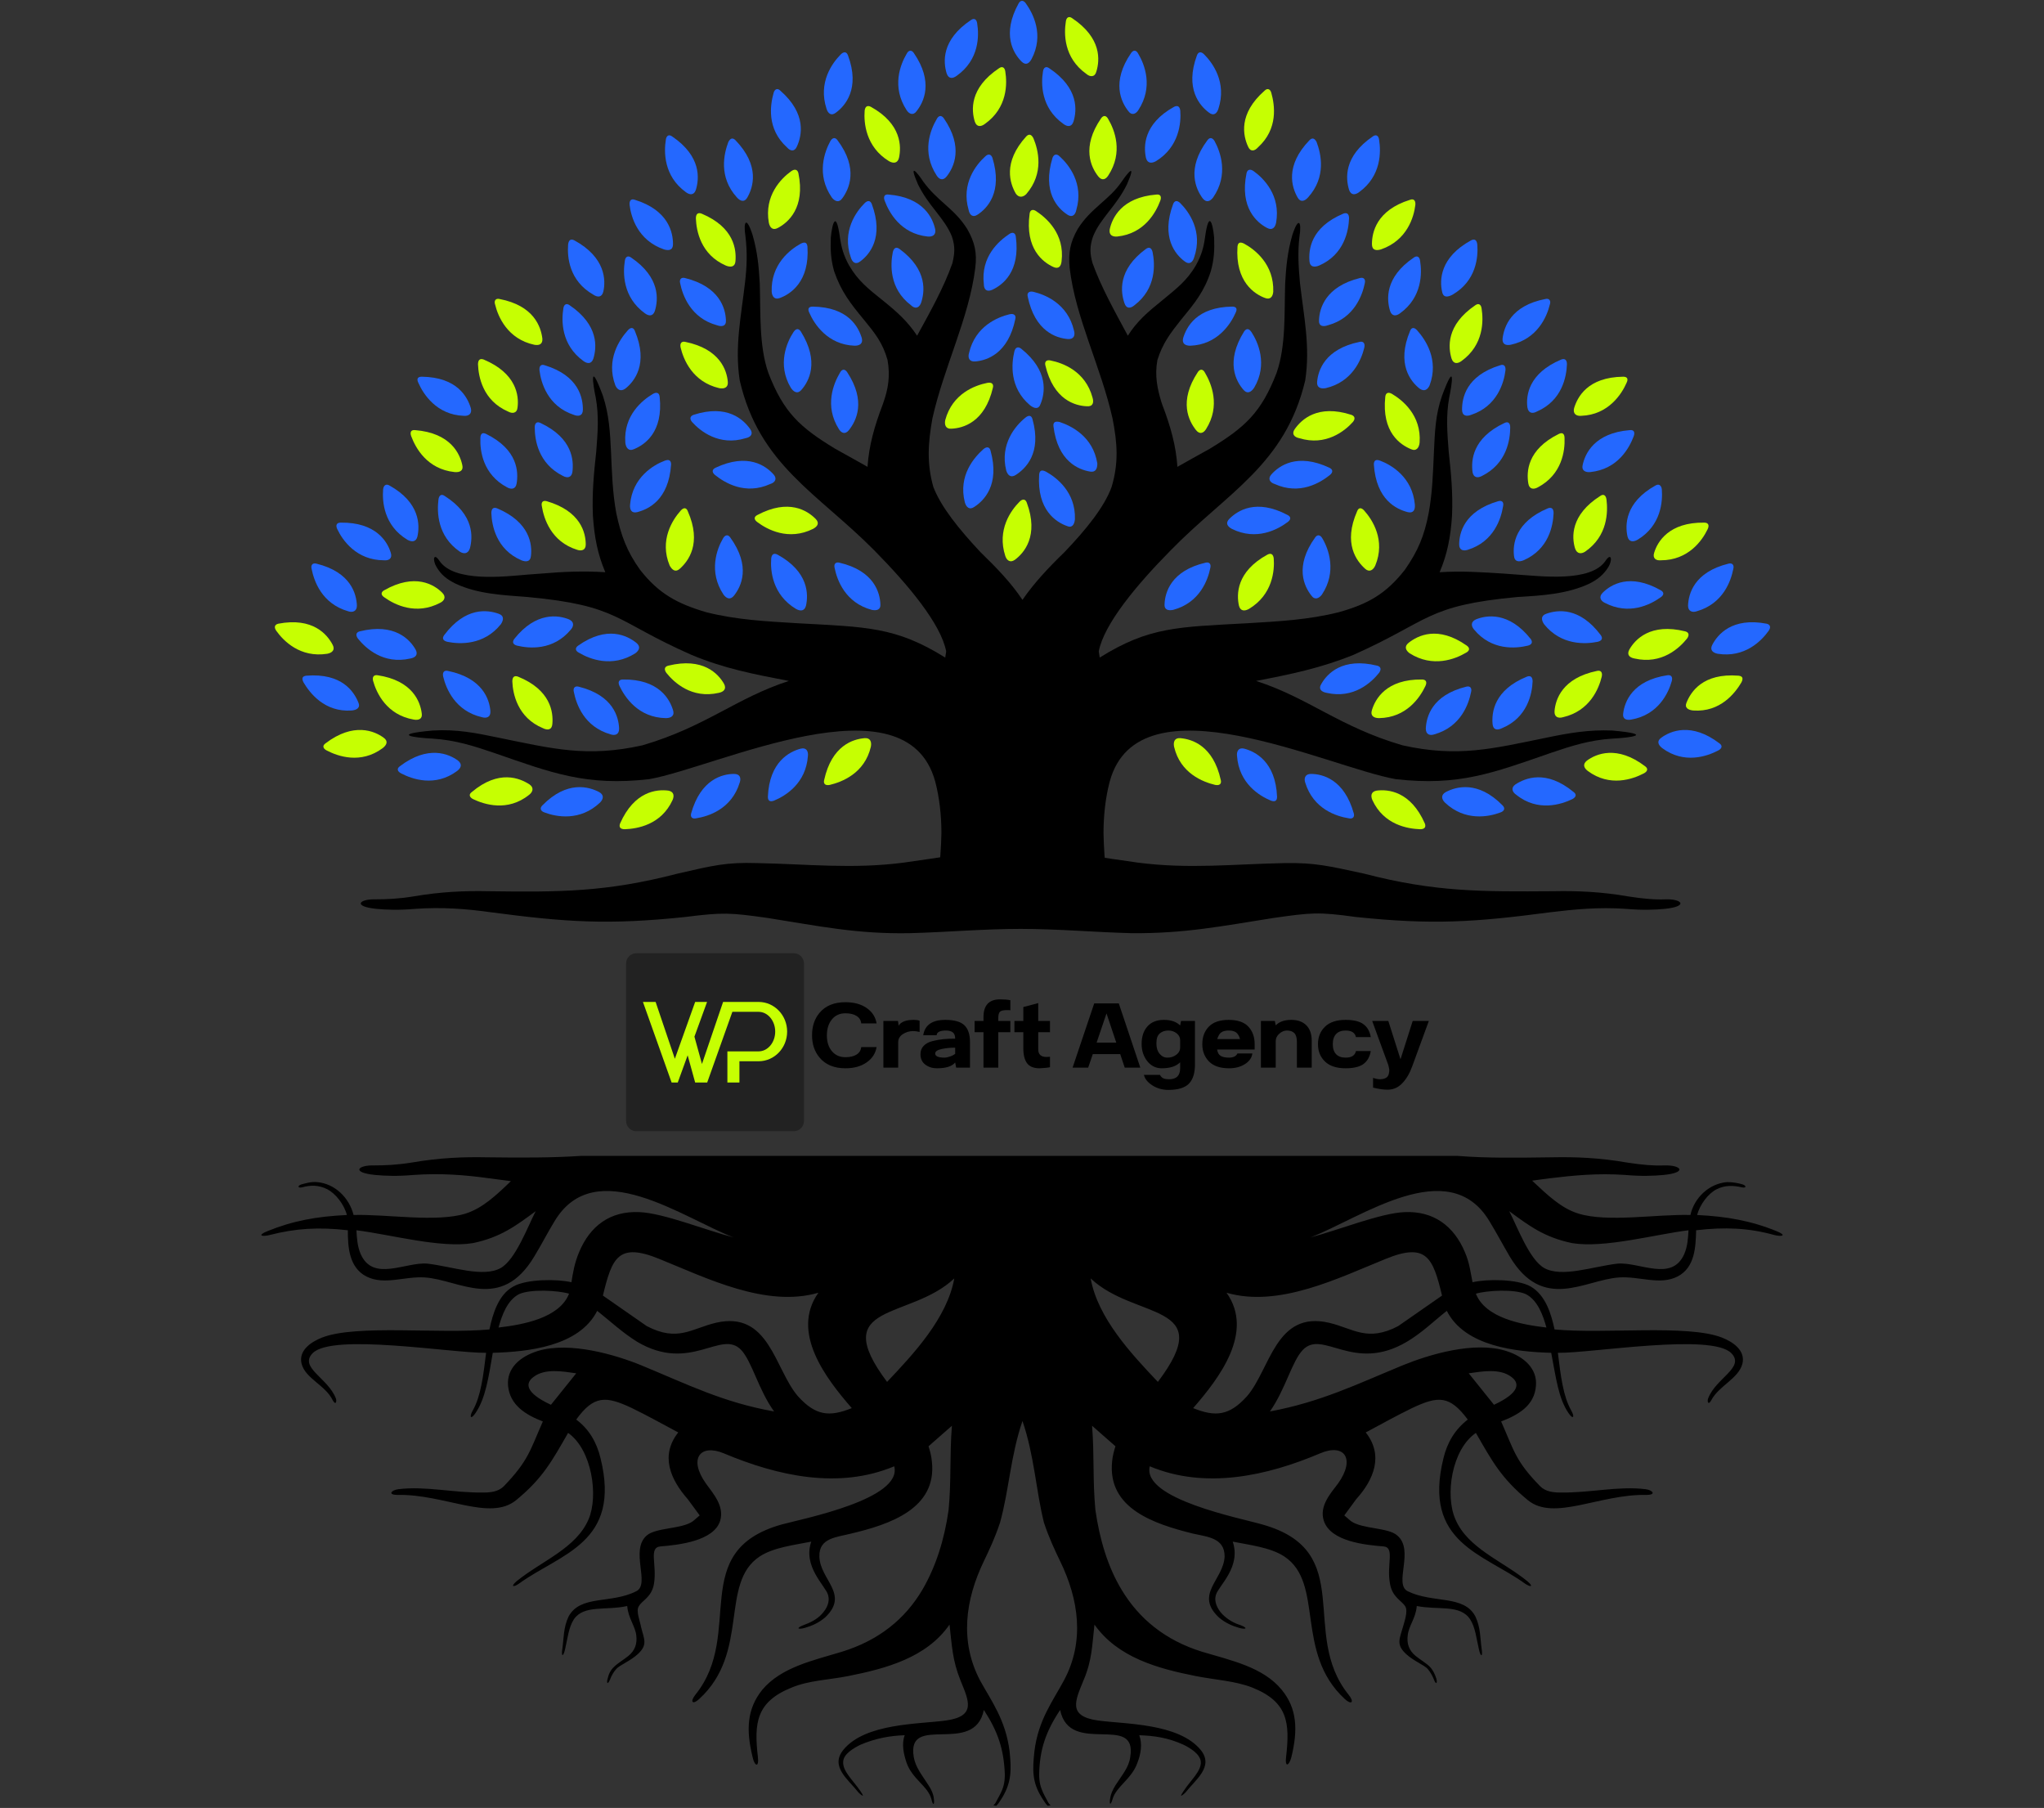 <svg xmlns="http://www.w3.org/2000/svg" xmlns:xlink="http://www.w3.org/1999/xlink" width="1920" zoomAndPan="magnify" viewBox="0 0 1440 1273.5" height="1698" preserveAspectRatio="xMidYMid meet" version="1.0"><rect x="0" y="0" width="1440" height="1273.5" fill="#333333" stroke="none"/><defs><clipPath id="ebfb4bcdd8"><path d="M 441.086 671.473 L 566.402 671.473 L 566.402 797 L 441.086 797 Z M 441.086 671.473 " clip-rule="nonzero"/></clipPath><clipPath id="d3aed9b7eb"><path d="M 448.266 671.473 L 559.223 671.473 C 563.188 671.473 566.402 674.688 566.402 678.652 L 566.402 789.629 C 566.402 793.598 563.188 796.809 559.223 796.809 L 448.266 796.809 C 444.301 796.809 441.086 793.598 441.086 789.629 L 441.086 678.652 C 441.086 674.688 444.301 671.473 448.266 671.473 Z M 448.266 671.473 " clip-rule="nonzero"/></clipPath><clipPath id="e3151285fb"><path d="M 452.949 705.695 L 554.566 705.695 L 554.566 762.539 L 452.949 762.539 Z M 452.949 705.695 " clip-rule="nonzero"/></clipPath></defs><path fill="#c6ff02" d="M 831.508 519.949 C 839.57 520.621 854.684 524.988 860.059 549.508 C 860.73 552.191 859.051 553.535 856.027 552.863 C 847.633 550.852 831.508 544.805 827.141 525.996 C 826.469 522.637 827.477 519.613 831.508 519.949 " fill-opacity="1" fill-rule="evenodd"/><path fill="#2468ff" d="M 876.516 527.336 C 884.242 529.352 898.684 536.406 899.691 561.262 C 899.691 564.285 898.012 564.957 895.328 563.949 C 887.266 560.59 872.824 551.855 871.48 532.375 C 871.145 529.352 872.488 526.332 876.516 527.336 " fill-opacity="1" fill-rule="evenodd"/><path fill="#2468ff" d="M 923.539 545.141 C 931.602 545.141 947.055 548.836 953.77 573.02 C 954.441 575.703 952.762 577.047 950.074 576.375 C 941.68 575.035 925.219 569.996 919.512 551.184 C 918.504 548.164 919.512 545.141 923.539 545.141 " fill-opacity="1" fill-rule="evenodd"/><path fill="#c6ff02" d="M 969.895 556.895 C 977.953 555.887 993.742 557.23 1003.816 580.07 C 1004.824 582.758 1003.48 584.102 1000.457 584.102 C 991.727 583.766 974.93 581.078 966.871 563.613 C 965.527 560.59 965.863 557.566 969.895 556.895 " fill-opacity="1" fill-rule="evenodd"/><path fill="#2468ff" d="M 1018.598 557.902 C 1025.648 554.207 1041.102 549.508 1058.566 567.309 C 1060.582 569.324 1059.91 571.34 1056.887 572.348 C 1048.824 575.371 1032.031 578.727 1017.926 565.293 C 1015.574 562.941 1014.902 559.918 1018.598 557.902 " fill-opacity="1" fill-rule="evenodd"/><path fill="#2468ff" d="M 1067.637 552.527 C 1074.352 548.164 1089.133 541.781 1108.613 557.902 C 1110.965 559.582 1110.293 561.598 1107.605 562.941 C 1099.879 566.637 1083.422 572.012 1068.309 559.918 C 1065.285 557.902 1064.277 554.879 1067.637 552.527 " fill-opacity="1" fill-rule="evenodd"/><path fill="#c6ff02" d="M 1095.176 500.805 C 1095.848 492.742 1100.551 477.629 1125.07 472.59 C 1127.758 471.918 1129.102 473.598 1128.43 476.621 C 1126.414 485.016 1120.031 500.805 1101.223 505.168 C 1097.863 506.176 1094.84 505.168 1095.176 500.805 " fill-opacity="1" fill-rule="evenodd"/><path fill="#2468ff" d="M 1051.512 509.871 C 1050.84 501.812 1052.52 486.023 1075.695 476.621 C 1078.383 475.613 1079.727 476.957 1079.727 479.977 C 1079.391 488.711 1076.031 505.504 1058.23 512.895 C 1054.871 514.574 1051.848 514.238 1051.512 509.871 " fill-opacity="1" fill-rule="evenodd"/><path fill="#2468ff" d="M 1004.488 513.23 C 1004.824 505.168 1008.52 489.719 1033.039 483.672 C 1035.727 483 1037.07 484.68 1036.398 487.367 C 1034.719 495.766 1029.344 511.887 1010.535 517.262 C 1007.512 518.27 1004.488 517.598 1004.488 513.23 " fill-opacity="1" fill-rule="evenodd"/><path fill="#c6ff02" d="M 966.535 500.133 C 968.887 492.406 976.609 478.297 1001.801 478.633 C 1004.824 478.633 1005.496 480.648 1004.152 483.336 C 1000.457 491.062 991.055 505.504 971.57 505.84 C 967.879 505.84 965.191 504.16 966.535 500.133 " fill-opacity="1" fill-rule="evenodd"/><path fill="#2468ff" d="M 930.93 481.656 C 934.961 474.605 945.711 462.848 970.23 468.895 C 972.914 469.566 973.25 471.582 971.57 473.934 C 966.199 480.648 953.77 492.406 934.625 488.039 C 930.93 487.367 928.578 485.352 930.93 481.656 " fill-opacity="1" fill-rule="evenodd"/><path fill="#c6ff02" d="M 992.398 452.773 C 998.777 447.734 1012.887 440.344 1033.375 454.785 C 1035.727 456.465 1035.391 458.48 1032.703 459.824 C 1025.312 464.191 1009.527 470.574 993.07 460.16 C 990.383 458.145 989.039 455.457 992.398 452.773 " fill-opacity="1" fill-rule="evenodd"/><path fill="#2468ff" d="M 1039.758 436.312 C 1047.145 433.289 1062.934 430.602 1078.383 450.086 C 1080.062 452.438 1079.055 454.113 1076.367 454.785 C 1067.973 456.801 1050.84 458.48 1038.414 443.367 C 1036.398 441.016 1036.062 437.992 1039.758 436.312 " fill-opacity="1" fill-rule="evenodd"/><path fill="#2468ff" d="M 1089.469 432.281 C 1097.191 429.594 1112.645 427.246 1127.758 447.398 C 1129.438 449.75 1128.43 451.43 1125.406 452.102 C 1117.012 453.777 1099.879 454.785 1087.789 439.672 C 1085.773 436.648 1085.438 433.625 1089.469 432.281 " fill-opacity="1" fill-rule="evenodd"/><path fill="#2468ff" d="M 1066.629 391.641 C 1065.621 383.578 1067.301 367.793 1090.477 358.051 C 1093.164 357.043 1094.508 358.387 1094.508 361.41 C 1094.172 370.145 1091.148 386.938 1073.344 394.664 C 1069.984 396.008 1066.965 395.672 1066.629 391.641 " fill-opacity="1" fill-rule="evenodd"/><path fill="#2468ff" d="M 1028 383.578 C 1028 375.52 1031.359 360.066 1055.543 353.016 C 1058.23 352.344 1059.574 353.688 1058.902 356.707 C 1057.559 365.105 1052.52 381.562 1034.047 387.273 C 1031.023 388.281 1028 387.609 1028 383.578 " fill-opacity="1" fill-rule="evenodd"/><path fill="#2468ff" d="M 1037.406 332.523 C 1036.398 324.465 1037.07 308.676 1059.91 297.93 C 1062.598 296.586 1063.941 298.266 1063.941 300.953 C 1063.941 309.684 1061.59 326.48 1044.125 335.211 C 1041.102 336.891 1038.078 336.555 1037.406 332.523 " fill-opacity="1" fill-rule="evenodd"/><path fill="#2468ff" d="M 1030.016 288.523 C 1030.016 280.465 1032.703 264.676 1056.887 257.285 C 1059.574 256.281 1060.918 257.957 1060.582 260.98 C 1059.574 269.379 1054.871 286.172 1036.398 292.219 C 1033.039 293.562 1030.016 292.891 1030.016 288.523 " fill-opacity="1" fill-rule="evenodd"/><path fill="#2468ff" d="M 820.426 425.566 C 820.762 417.504 824.789 402.055 849.309 396.344 C 851.996 395.672 853.34 397.352 852.668 400.039 C 850.988 408.434 845.281 424.559 826.469 429.594 C 823.113 430.266 820.09 429.594 820.426 425.566 " fill-opacity="1" fill-rule="evenodd"/><path fill="#c6ff02" d="M 872.824 426.574 C 871.145 418.848 870.809 402.727 892.977 390.633 C 895.664 389.289 897.008 390.633 897.344 393.32 C 898.012 401.719 896.672 418.848 879.875 428.922 C 876.852 430.602 873.828 430.602 872.824 426.574 " fill-opacity="1" fill-rule="evenodd"/><path fill="#2468ff" d="M 923.875 419.52 C 918.84 413.137 911.785 399.031 926.562 378.543 C 928.242 376.191 930.258 376.863 931.602 379.215 C 935.969 386.602 942.016 402.727 931.266 418.848 C 929.25 421.535 926.227 422.879 923.875 419.52 " fill-opacity="1" fill-rule="evenodd"/><path fill="#c6ff02" d="M 961.832 400.711 C 955.785 395.336 946.047 382.906 956.121 360.066 C 957.129 357.379 959.145 357.379 961.16 359.73 C 966.871 366.113 976.273 380.555 968.887 398.359 C 967.543 401.383 964.855 403.398 961.832 400.711 " fill-opacity="1" fill-rule="evenodd"/><path fill="#2468ff" d="M 991.727 360.738 C 984 358.723 969.559 352.344 967.879 327.152 C 967.879 324.129 969.559 323.457 972.242 324.465 C 980.305 327.488 995.086 336.219 996.762 355.363 C 997.098 359.059 995.758 361.746 991.727 360.738 " fill-opacity="1" fill-rule="evenodd"/><path fill="#c6ff02" d="M 994.078 316.402 C 986.688 313.379 973.25 304.648 975.938 279.457 C 976.273 276.434 978.289 276.098 980.641 277.441 C 988.031 281.809 1001.465 292.555 1000.121 311.699 C 999.785 315.395 997.77 318.082 994.078 316.402 " fill-opacity="1" fill-rule="evenodd"/><path fill="#2468ff" d="M 1000.121 273.746 C 993.742 268.707 983.664 256.281 993.406 233.102 C 994.414 230.418 996.426 230.418 998.441 232.766 C 1004.152 239.148 1013.895 253.258 1007.176 271.395 C 1005.832 274.418 1003.48 276.098 1000.121 273.746 " fill-opacity="1" fill-rule="evenodd"/><path fill="#2468ff" d="M 895.664 334.203 C 901.035 328.16 913.801 318.754 936.641 329.504 C 939.328 330.844 938.992 332.859 936.977 334.539 C 930.258 339.914 915.816 348.984 898.012 340.922 C 894.656 339.914 892.977 337.227 895.664 334.203 " fill-opacity="1" fill-rule="evenodd"/><path fill="#c6ff02" d="M 912.121 302.297 C 916.824 295.578 928.242 284.492 952.09 292.219 C 954.777 293.227 954.777 295.242 953.098 297.258 C 947.387 303.641 933.953 314.387 915.48 308.676 C 911.785 308.004 909.77 305.656 912.121 302.297 " fill-opacity="1" fill-rule="evenodd"/><path fill="#2468ff" d="M 927.906 269.043 C 928.578 260.98 933.281 245.867 957.801 240.828 C 960.488 240.156 961.832 241.836 961.16 244.859 C 959.145 253.258 952.762 269.043 933.953 273.41 C 930.594 274.082 927.57 273.074 927.906 269.043 " fill-opacity="1" fill-rule="evenodd"/><path fill="#2468ff" d="M 929.25 225.379 C 929.586 217.316 933.617 201.867 958.137 195.82 C 960.824 195.148 962.168 196.828 961.496 199.516 C 959.816 207.914 954.105 224.035 935.633 229.074 C 931.938 230.418 928.914 229.746 929.25 225.379 " fill-opacity="1" fill-rule="evenodd"/><path fill="#2468ff" d="M 922.531 184.062 C 921.863 176.004 923.203 160.215 946.383 150.477 C 949.066 149.469 950.41 150.812 950.41 153.836 C 950.074 162.566 947.055 179.363 929.25 187.086 C 925.891 188.43 922.867 188.094 922.531 184.062 " fill-opacity="1" fill-rule="evenodd"/><path fill="#c6ff02" d="M 1022.625 252.586 C 1020.273 244.859 1018.598 229.074 1039.422 214.965 C 1041.773 213.285 1043.453 214.629 1043.789 217.316 C 1045.129 225.715 1045.465 242.844 1029.68 254.266 C 1026.992 256.281 1023.969 256.617 1022.625 252.586 " fill-opacity="1" fill-rule="evenodd"/><path fill="#c6ff02" d="M 1109.621 386.266 C 1107.27 378.543 1106.262 362.754 1127.422 349.32 C 1129.773 347.641 1131.453 348.984 1131.789 352.008 C 1132.797 360.402 1132.797 377.535 1116.676 388.617 C 1113.988 390.297 1110.965 390.297 1109.621 386.266 " fill-opacity="1" fill-rule="evenodd"/><path fill="#c6ff02" d="M 842.594 302.969 C 837.555 296.586 830.164 282.812 843.938 261.988 C 845.617 259.637 847.633 259.973 848.973 262.66 C 853.34 270.051 860.059 285.836 849.645 302.297 C 847.969 304.984 845.281 306.324 842.594 302.969 " fill-opacity="1" fill-rule="evenodd"/><path fill="#2468ff" d="M 833.523 238.141 C 835.875 230.418 842.93 216.309 868.121 215.973 C 871.145 215.973 871.816 217.652 870.473 220.34 C 867.113 228.066 857.707 242.844 838.562 243.516 C 835.203 243.516 832.516 242.172 833.523 238.141 " fill-opacity="1" fill-rule="evenodd"/><path fill="#2468ff" d="M 876.18 274.754 C 870.809 268.707 863.082 254.938 876.516 233.438 C 878.195 231.09 879.875 231.426 881.555 233.773 C 886.258 240.828 893.312 256.617 883.57 273.074 C 881.555 276.098 878.867 277.777 876.18 274.754 " fill-opacity="1" fill-rule="evenodd"/><path fill="#c6ff02" d="M 891.297 209.926 C 883.906 207.242 870.137 198.508 871.816 173.652 C 872.152 170.629 873.832 170.293 876.516 171.637 C 883.906 175.668 897.68 186.078 897.008 205.562 C 896.672 208.918 894.992 211.27 891.297 209.926 " fill-opacity="1" fill-rule="evenodd"/><path fill="#2468ff" d="M 834.531 184.062 C 828.148 179.363 817.738 167.27 826.469 143.758 C 827.477 141.07 829.492 141.07 831.508 143.086 C 837.555 149.133 847.633 162.902 841.25 181.379 C 840.242 184.734 837.891 186.75 834.531 184.062 " fill-opacity="1" fill-rule="evenodd"/><path fill="#2468ff" d="M 792.211 213.621 C 789.523 205.898 787.172 190.109 807.324 175.332 C 809.676 173.652 811.355 174.66 812.027 177.684 C 813.707 186.078 814.715 203.211 799.266 214.965 C 796.578 217.316 793.555 217.652 792.211 213.621 " fill-opacity="1" fill-rule="evenodd"/><path fill="#2468ff" d="M 751.566 370.48 C 744.18 367.793 730.406 359.395 732.086 334.203 C 732.422 331.18 734.102 330.844 736.789 332.188 C 744.18 336.219 757.949 346.633 757.277 365.777 C 756.941 369.473 755.262 372.16 751.566 370.48 " fill-opacity="1" fill-rule="evenodd"/><path fill="#2468ff" d="M 768.027 332.188 C 759.965 330.844 745.188 325.137 742.164 300.281 C 741.828 297.258 743.508 296.586 746.531 297.258 C 754.59 299.945 770.043 307.332 773.066 326.48 C 773.066 329.84 772.059 332.859 768.027 332.188 " fill-opacity="1" fill-rule="evenodd"/><path fill="#c6ff02" d="M 765.676 286.172 C 757.613 285.836 742.164 281.805 736.453 257.289 C 735.781 254.602 737.461 253.258 740.148 253.93 C 748.547 255.609 764.668 261.316 769.707 280.129 C 770.715 283.484 770.043 286.508 765.676 286.172 " fill-opacity="1" fill-rule="evenodd"/><path fill="#c6ff02" d="M 773.738 124.277 C 768.699 117.895 761.645 103.789 775.75 83.301 C 777.43 80.949 779.445 81.285 780.789 83.973 C 785.156 91.359 791.539 107.148 780.789 123.605 C 779.109 126.293 776.422 127.637 773.738 124.277 " fill-opacity="1" fill-rule="evenodd"/><path fill="#2468ff" d="M 847.297 139.727 C 842.594 133.348 835.539 118.902 850.652 98.75 C 852.332 96.398 854.348 97.07 855.691 99.422 C 859.723 106.812 865.77 122.934 854.684 139.055 C 852.668 141.742 849.98 143.086 847.297 139.727 " fill-opacity="1" fill-rule="evenodd"/><path fill="#2468ff" d="M 807.324 111.176 C 805.645 103.453 805.309 87.328 827.141 75.238 C 829.828 73.895 831.172 75.238 831.508 77.926 C 832.18 86.32 830.836 103.453 814.379 113.527 C 811.355 115.207 808.332 115.207 807.324 111.176 " fill-opacity="1" fill-rule="evenodd"/><path fill="#2468ff" d="M 914.137 139.055 C 910.105 132.004 905.066 116.887 922.531 98.75 C 924.547 96.734 926.227 97.406 927.57 100.094 C 930.594 108.156 934.625 124.613 921.527 139.055 C 919.176 141.742 916.152 142.75 914.137 139.055 " fill-opacity="1" fill-rule="evenodd"/><path fill="#2468ff" d="M 1129.102 417.504 C 1134.812 411.793 1148.246 403.398 1170.078 415.824 C 1172.43 417.168 1172.43 419.184 1169.742 420.863 C 1162.691 425.902 1147.574 433.625 1130.445 424.559 C 1127.758 423.215 1126.078 420.527 1129.102 417.504 " fill-opacity="1" fill-rule="evenodd"/><path fill="#2468ff" d="M 1170.414 519.613 C 1176.797 514.91 1191.578 508.527 1211.395 523.645 C 1213.746 525.324 1213.074 527.336 1210.387 528.68 C 1202.66 532.711 1186.539 538.422 1171.086 527 C 1168.062 524.652 1167.059 521.965 1170.414 519.613 " fill-opacity="1" fill-rule="evenodd"/><path fill="#2468ff" d="M 866.105 365.441 C 871.816 359.73 884.914 351 907.082 362.754 C 909.77 364.098 909.434 366.113 907.082 367.793 C 900.363 372.832 885.25 381.227 867.785 372.496 C 864.762 370.816 863.082 368.465 866.105 365.441 " fill-opacity="1" fill-rule="evenodd"/><path fill="#2468ff" d="M 892.641 160.551 C 885.586 156.859 873.16 146.445 878.195 121.926 C 878.867 119.238 880.883 118.902 883.234 120.582 C 890.289 125.621 902.379 137.711 899.02 156.859 C 898.348 160.215 896.336 162.566 892.641 160.551 " fill-opacity="1" fill-rule="evenodd"/><path fill="#c6ff02" d="M 1118.02 535.734 C 1124.398 531.031 1139.18 524.652 1158.996 539.766 C 1161.348 541.445 1160.676 543.461 1157.988 544.805 C 1150.262 548.836 1134.141 554.543 1118.688 543.125 C 1116.004 541.109 1114.66 538.422 1118.02 535.734 " fill-opacity="1" fill-rule="evenodd"/><path fill="#2468ff" d="M 1143.543 502.48 C 1144.551 494.422 1149.926 479.305 1174.781 475.613 C 1177.469 475.277 1178.477 476.957 1177.805 479.641 C 1175.453 488.039 1168.398 503.488 1149.254 506.848 C 1145.895 507.52 1142.871 506.512 1143.543 502.48 " fill-opacity="1" fill-rule="evenodd"/><path fill="#2468ff" d="M 1146.566 377.871 C 1144.887 370.145 1144.551 354.023 1166.387 341.93 C 1168.734 340.586 1170.414 341.93 1170.75 344.617 C 1171.422 353.016 1170.414 370.145 1153.621 380.219 C 1150.598 381.898 1147.574 381.898 1146.566 377.871 " fill-opacity="1" fill-rule="evenodd"/><path fill="#c6ff02" d="M 1076.703 340.586 C 1075.359 332.523 1075.695 316.738 1098.199 305.656 C 1100.887 304.312 1102.23 305.656 1102.23 308.676 C 1102.566 317.41 1100.551 334.203 1083.422 343.273 C 1080.398 344.953 1077.375 344.617 1076.703 340.586 " fill-opacity="1" fill-rule="evenodd"/><path fill="#c6ff02" d="M 1147.91 457.473 C 1151.941 450.422 1162.691 438.664 1187.211 444.711 C 1189.898 445.383 1190.234 447.398 1188.555 449.75 C 1183.18 456.465 1170.75 468.223 1151.605 463.855 C 1147.91 463.184 1145.895 461.168 1147.91 457.473 " fill-opacity="1" fill-rule="evenodd"/><path fill="#c6ff02" d="M 1188.219 494.758 C 1191.242 487.367 1199.637 473.934 1224.828 475.949 C 1227.852 476.285 1228.188 477.961 1226.844 480.648 C 1222.477 488.039 1212.066 501.812 1192.918 500.469 C 1189.227 500.133 1186.539 498.453 1188.219 494.758 " fill-opacity="1" fill-rule="evenodd"/><path fill="#c6ff02" d="M 781.797 161.559 C 783.477 153.836 789.859 139.055 814.715 137.039 C 817.738 136.703 818.41 138.719 817.402 141.406 C 814.379 149.469 806.316 164.582 787.172 166.598 C 783.812 166.934 781.125 165.59 781.797 161.559 " fill-opacity="1" fill-rule="evenodd"/><path fill="#2468ff" d="M 752.238 238.812 C 744.18 238.141 729.062 233.438 724.027 208.918 C 723.355 206.234 725.035 204.891 728.055 205.562 C 736.453 207.578 752.238 213.957 756.605 232.766 C 757.613 236.125 756.605 239.148 752.238 238.812 " fill-opacity="1" fill-rule="evenodd"/><path fill="#c6ff02" d="M 742.164 188.094 C 734.773 184.734 722.012 175.332 725.371 150.477 C 725.707 147.789 727.719 147.117 730.07 148.797 C 737.125 153.5 750.227 164.582 747.875 184.062 C 747.539 187.422 745.859 189.773 742.164 188.094 " fill-opacity="1" fill-rule="evenodd"/><path fill="#2468ff" d="M 751.902 151.148 C 745.188 146.781 734.102 135.359 741.492 111.176 C 742.5 108.492 744.516 108.156 746.531 110.168 C 752.91 115.879 763.66 129.316 758.285 147.789 C 757.613 151.484 755.262 153.5 751.902 151.148 " fill-opacity="1" fill-rule="evenodd"/><path fill="#2468ff" d="M 979.297 218.996 C 976.945 211.27 975.266 195.484 996.094 181.379 C 998.441 179.699 1000.121 181.043 1000.457 183.727 C 1001.801 192.125 1002.137 209.254 986.352 220.676 C 983.664 222.691 980.641 223.027 979.297 218.996 " fill-opacity="1" fill-rule="evenodd"/><path fill="#c6ff02" d="M 966.535 171.973 C 966.535 163.91 969.559 148.125 993.406 140.734 C 996.09 139.727 997.434 141.406 997.098 144.43 C 996.094 152.828 991.391 169.285 972.914 175.668 C 969.559 176.676 966.535 176.34 966.535 171.973 " fill-opacity="1" fill-rule="evenodd"/><path fill="#2468ff" d="M 1015.91 205.227 C 1014.23 197.5 1014.23 181.379 1036.398 169.285 C 1039.086 167.941 1040.43 169.285 1040.766 172.309 C 1041.438 181.043 1040.094 197.836 1023.297 207.578 C 1019.605 209.59 1016.582 209.59 1015.91 205.227 " fill-opacity="1" fill-rule="evenodd"/><path fill="#2468ff" d="M 950.41 133.684 C 948.059 125.957 946.383 110.168 967.207 96.062 C 969.559 94.383 971.238 95.727 971.57 98.414 C 972.914 106.812 973.25 123.941 957.465 135.359 C 954.777 137.375 951.754 137.711 950.41 133.684 " fill-opacity="1" fill-rule="evenodd"/><path fill="#2468ff" d="M 1076.031 286.844 C 1075.023 278.785 1076.703 262.996 1099.879 253.258 C 1102.566 252.25 1103.91 253.594 1103.91 256.617 C 1103.574 265.348 1100.551 282.141 1082.75 289.867 C 1079.727 291.547 1076.703 291.211 1076.031 286.844 " fill-opacity="1" fill-rule="evenodd"/><path fill="#2468ff" d="M 1058.566 238.477 C 1059.574 230.418 1064.277 215.301 1088.797 210.598 C 1091.484 209.926 1092.828 211.941 1091.82 214.629 C 1089.805 223.027 1083.086 238.812 1064.277 242.844 C 1060.918 243.516 1058.23 242.508 1058.566 238.477 " fill-opacity="1" fill-rule="evenodd"/><path fill="#c6ff02" d="M 879.203 103.117 C 875.844 95.727 872.152 80.277 890.961 63.816 C 892.977 61.801 894.992 62.809 895.664 65.496 C 898.012 73.895 900.699 90.688 886.258 103.789 C 883.906 106.477 880.883 107.148 879.203 103.117 " fill-opacity="1" fill-rule="evenodd"/><path fill="#2468ff" d="M 1114.996 327.488 C 1116.676 319.762 1123.055 304.984 1148.246 302.969 C 1151.27 302.633 1151.941 304.648 1150.934 307.332 C 1147.91 315.395 1139.852 330.508 1120.367 332.523 C 1117.012 332.859 1113.988 331.516 1114.996 327.488 " fill-opacity="1" fill-rule="evenodd"/><path fill="#c6ff02" d="M 1108.949 287.516 C 1111.301 279.793 1118.352 265.684 1143.543 265.348 C 1146.566 265.348 1147.238 267.027 1145.895 269.715 C 1142.539 277.441 1133.133 292.219 1113.988 292.891 C 1110.629 293.227 1107.941 291.547 1108.949 287.516 " fill-opacity="1" fill-rule="evenodd"/><path fill="#c6ff02" d="M 1165.379 389.289 C 1167.73 381.562 1175.789 367.793 1200.645 368.129 C 1203.668 368.129 1204.34 370.145 1202.996 372.832 C 1199.301 380.555 1189.562 394.664 1170.078 394.664 C 1166.723 395 1164.035 393.32 1165.379 389.289 " fill-opacity="1" fill-rule="evenodd"/><path fill="#2468ff" d="M 1189.227 426.574 C 1189.562 418.512 1193.254 403.062 1217.773 397.016 C 1220.461 396.344 1221.805 398.023 1221.133 400.711 C 1219.453 409.105 1214.082 425.23 1195.27 430.602 C 1192.246 431.609 1189.227 430.602 1189.227 426.574 " fill-opacity="1" fill-rule="evenodd"/><path fill="#2468ff" d="M 851.66 79.27 C 845.281 74.566 834.531 62.473 843.266 38.961 C 844.273 36.277 846.289 36.277 848.305 38.289 C 854.348 44.336 864.426 58.109 858.379 76.582 C 857.371 79.941 855.02 81.957 851.66 79.27 " fill-opacity="1" fill-rule="evenodd"/><path fill="#2468ff" d="M 794.898 78.262 C 789.859 71.879 782.805 57.773 796.914 37.281 C 798.594 34.934 800.605 35.27 801.949 37.953 C 806.316 45.344 812.699 61.129 801.949 77.59 C 800.27 80.277 797.25 81.621 794.898 78.262 " fill-opacity="1" fill-rule="evenodd"/><path fill="#2468ff" d="M 1206.355 454.113 C 1210.051 447.062 1220.125 434.633 1244.645 439.336 C 1247.332 440.008 1247.668 442.023 1245.988 444.375 C 1240.949 451.43 1229.195 463.52 1210.051 460.496 C 1206.691 459.824 1204.34 457.809 1206.355 454.113 " fill-opacity="1" fill-rule="evenodd"/><path fill="#c6ff02" d="M 609.152 519.949 C 601.094 520.621 585.977 524.988 580.602 549.508 C 579.93 552.191 581.609 553.535 584.633 552.863 C 593.031 550.852 609.152 544.805 613.52 525.996 C 614.191 522.637 613.184 519.613 609.152 519.949 " fill-opacity="1" fill-rule="evenodd"/><path fill="#2468ff" d="M 564.145 527.336 C 556.418 529.352 541.977 536.406 540.969 561.262 C 540.969 564.285 542.648 564.957 545.336 563.949 C 553.398 560.59 567.84 551.855 569.184 532.375 C 569.52 529.352 568.176 526.332 564.145 527.336 " fill-opacity="1" fill-rule="evenodd"/><path fill="#2468ff" d="M 517.121 545.141 C 509.059 545.141 493.609 548.836 486.891 573.02 C 486.219 575.703 487.898 577.047 490.586 576.375 C 498.984 575.035 515.441 569.996 521.152 551.184 C 522.16 548.164 521.488 545.141 517.121 545.141 " fill-opacity="1" fill-rule="evenodd"/><path fill="#c6ff02" d="M 470.77 556.895 C 462.707 555.887 446.922 557.23 436.844 580.07 C 435.836 582.758 437.18 584.102 440.203 584.102 C 448.938 583.766 465.73 581.078 473.793 563.613 C 475.137 560.59 474.801 557.566 470.77 556.895 " fill-opacity="1" fill-rule="evenodd"/><path fill="#2468ff" d="M 422.066 557.902 C 415.012 554.207 399.562 549.508 382.098 567.309 C 380.082 569.324 380.754 571.34 383.773 572.348 C 391.836 575.371 408.629 578.727 422.738 565.293 C 425.09 562.941 425.762 559.918 422.066 557.902 " fill-opacity="1" fill-rule="evenodd"/><path fill="#c6ff02" d="M 373.027 552.527 C 366.309 548.164 351.531 541.781 332.387 557.902 C 330.035 559.582 330.707 561.598 333.395 562.941 C 341.117 566.637 357.578 572.012 372.691 559.918 C 375.379 557.902 376.387 554.879 373.027 552.527 " fill-opacity="1" fill-rule="evenodd"/><path fill="#2468ff" d="M 345.484 500.805 C 344.812 492.742 340.109 477.629 315.59 472.59 C 312.902 471.918 311.559 473.598 312.23 476.621 C 314.246 485.016 320.629 500.805 339.438 505.168 C 342.797 506.176 345.82 505.168 345.484 500.805 " fill-opacity="1" fill-rule="evenodd"/><path fill="#c6ff02" d="M 389.148 509.871 C 389.82 501.812 388.141 486.023 364.965 476.621 C 362.277 475.613 360.934 476.957 360.934 479.977 C 361.27 488.711 364.629 505.504 382.434 512.895 C 385.789 514.574 388.812 514.238 389.148 509.871 " fill-opacity="1" fill-rule="evenodd"/><path fill="#2468ff" d="M 436.172 513.23 C 435.836 505.168 432.145 489.719 407.625 483.672 C 404.938 483 403.594 484.68 404.266 487.367 C 405.945 495.766 411.316 511.887 430.129 517.262 C 433.148 518.27 436.172 517.598 436.172 513.23 " fill-opacity="1" fill-rule="evenodd"/><path fill="#2468ff" d="M 474.129 500.133 C 471.777 492.406 464.051 478.297 438.859 478.633 C 435.836 478.633 435.164 480.648 436.508 483.336 C 440.203 491.062 449.609 505.504 469.09 505.84 C 472.785 505.84 475.473 504.16 474.129 500.133 " fill-opacity="1" fill-rule="evenodd"/><path fill="#c6ff02" d="M 510.066 481.656 C 506.035 474.605 495.289 462.848 470.77 468.895 C 468.082 469.566 467.746 471.582 469.426 473.934 C 474.801 480.648 487.227 492.406 506.371 488.039 C 509.73 487.367 512.082 485.352 510.066 481.656 " fill-opacity="1" fill-rule="evenodd"/><path fill="#2468ff" d="M 448.266 452.773 C 441.883 447.734 427.777 440.344 407.289 454.785 C 404.938 456.465 405.273 458.48 407.961 459.824 C 415.348 464.191 431.137 470.574 447.594 460.16 C 450.281 458.145 451.625 455.457 448.266 452.773 " fill-opacity="1" fill-rule="evenodd"/><path fill="#2468ff" d="M 400.906 436.312 C 393.516 433.289 377.73 430.602 362.277 450.086 C 360.598 452.438 361.605 454.113 364.293 454.785 C 372.691 456.801 389.82 458.48 402.25 443.367 C 404.266 441.016 404.602 437.992 400.906 436.312 " fill-opacity="1" fill-rule="evenodd"/><path fill="#2468ff" d="M 351.195 432.281 C 343.469 429.594 328.02 427.246 312.902 447.398 C 311.223 449.75 312.23 451.43 315.254 452.102 C 323.652 453.777 340.781 454.785 352.875 439.672 C 354.891 436.648 355.227 433.625 351.195 432.281 " fill-opacity="1" fill-rule="evenodd"/><path fill="#2468ff" d="M 374.035 391.641 C 375.043 383.578 373.363 367.793 350.188 358.051 C 347.5 357.043 346.156 358.387 346.156 361.41 C 346.492 370.145 349.516 386.938 367.316 394.664 C 370.676 396.008 373.699 395.672 374.035 391.641 " fill-opacity="1" fill-rule="evenodd"/><path fill="#c6ff02" d="M 412.66 383.578 C 412.66 375.52 409.301 360.066 385.117 353.016 C 382.434 352.344 381.09 353.688 381.762 356.707 C 383.105 365.105 388.141 381.562 406.617 387.273 C 409.637 388.281 412.66 387.609 412.66 383.578 " fill-opacity="1" fill-rule="evenodd"/><path fill="#2468ff" d="M 403.258 332.523 C 404.266 324.465 403.594 308.676 380.754 297.93 C 378.066 296.586 376.723 298.266 376.723 300.953 C 376.723 309.684 379.074 326.48 396.539 335.211 C 399.562 336.891 402.586 336.555 403.258 332.523 " fill-opacity="1" fill-rule="evenodd"/><path fill="#2468ff" d="M 410.645 288.523 C 410.645 280.465 407.957 264.676 383.773 257.285 C 381.09 256.281 379.746 257.957 380.082 260.98 C 381.09 269.379 385.789 286.172 404.266 292.219 C 407.625 293.562 410.645 292.891 410.645 288.523 " fill-opacity="1" fill-rule="evenodd"/><path fill="#2468ff" d="M 620.238 425.566 C 619.902 417.504 615.871 402.055 591.352 396.344 C 588.664 395.672 587.32 397.352 587.992 400.039 C 589.672 408.434 595.383 424.559 614.191 429.594 C 617.551 430.266 620.574 429.594 620.238 425.566 " fill-opacity="1" fill-rule="evenodd"/><path fill="#2468ff" d="M 567.84 426.574 C 569.52 418.848 569.855 402.727 547.688 390.633 C 545 389.289 543.656 390.633 543.32 393.32 C 542.648 401.719 543.992 418.848 560.785 428.922 C 563.809 430.602 566.832 430.602 567.84 426.574 " fill-opacity="1" fill-rule="evenodd"/><path fill="#2468ff" d="M 517.121 419.52 C 522.16 413.137 529.215 399.031 514.434 378.543 C 512.754 376.191 510.738 376.863 509.395 379.215 C 505.031 386.602 498.984 402.727 509.73 418.848 C 511.746 421.535 514.434 422.879 517.121 419.52 " fill-opacity="1" fill-rule="evenodd"/><path fill="#c6ff02" d="M 478.832 400.711 C 484.875 395.336 494.617 382.906 484.539 360.066 C 483.531 357.379 481.516 357.379 479.504 359.73 C 473.793 366.113 464.387 380.555 471.777 398.359 C 473.457 401.383 475.809 403.398 478.832 400.711 " fill-opacity="1" fill-rule="evenodd"/><path fill="#2468ff" d="M 448.938 360.738 C 456.664 358.723 471.105 352.344 472.785 327.152 C 472.785 324.129 471.105 323.457 468.418 324.465 C 460.355 327.488 445.578 336.219 443.898 355.363 C 443.562 359.059 444.906 361.746 448.938 360.738 " fill-opacity="1" fill-rule="evenodd"/><path fill="#2468ff" d="M 446.586 316.402 C 453.977 313.379 467.41 304.648 464.723 279.457 C 464.387 276.434 462.371 276.098 460.02 277.441 C 452.633 281.809 439.195 292.555 440.539 311.699 C 440.875 315.395 442.891 318.082 446.586 316.402 " fill-opacity="1" fill-rule="evenodd"/><path fill="#2468ff" d="M 440.539 273.746 C 446.922 268.707 457 256.281 447.258 233.102 C 446.25 230.418 444.234 230.418 442.219 232.766 C 436.508 239.148 426.77 253.258 433.484 271.395 C 434.828 274.418 437.18 276.098 440.539 273.746 " fill-opacity="1" fill-rule="evenodd"/><path fill="#2468ff" d="M 545 334.203 C 539.625 328.16 526.863 318.754 504.023 329.504 C 501.336 330.844 501.672 332.859 503.688 334.539 C 510.402 339.914 524.848 348.984 542.648 340.922 C 546.008 339.914 547.688 337.227 545 334.203 " fill-opacity="1" fill-rule="evenodd"/><path fill="#2468ff" d="M 528.543 302.297 C 523.84 295.578 512.418 284.492 488.57 292.219 C 485.883 293.227 485.883 295.242 487.562 297.258 C 493.273 303.641 506.707 314.387 525.184 308.676 C 528.879 308.004 530.891 305.656 528.543 302.297 " fill-opacity="1" fill-rule="evenodd"/><path fill="#c6ff02" d="M 512.754 269.043 C 512.082 260.98 507.379 245.867 482.859 240.828 C 480.176 240.156 478.832 241.836 479.504 244.859 C 481.52 253.258 487.898 269.043 506.707 273.41 C 510.066 274.082 513.09 273.074 512.754 269.043 " fill-opacity="1" fill-rule="evenodd"/><path fill="#2468ff" d="M 511.41 225.379 C 511.074 217.316 507.043 201.867 482.523 195.82 C 479.84 195.148 478.496 196.828 479.168 199.516 C 480.848 207.914 486.555 224.035 505.031 229.074 C 508.723 230.418 511.746 229.746 511.41 225.379 " fill-opacity="1" fill-rule="evenodd"/><path fill="#c6ff02" d="M 518.129 184.062 C 518.801 176.004 517.457 160.215 494.281 150.477 C 491.594 149.469 490.25 150.812 490.25 153.836 C 490.586 162.566 493.609 179.363 511.41 187.086 C 514.77 188.43 517.793 188.094 518.129 184.062 " fill-opacity="1" fill-rule="evenodd"/><path fill="#2468ff" d="M 418.035 252.586 C 420.387 244.859 422.066 229.074 401.242 214.965 C 398.891 213.285 397.211 214.629 396.875 217.316 C 395.531 225.715 395.195 242.844 410.98 254.266 C 413.668 256.281 416.691 256.617 418.035 252.586 " fill-opacity="1" fill-rule="evenodd"/><path fill="#2468ff" d="M 331.043 386.266 C 333.059 378.543 334.402 362.754 313.238 349.32 C 310.887 347.641 309.211 348.984 308.875 352.008 C 307.867 360.402 307.867 377.535 323.988 388.617 C 326.676 390.297 329.699 390.297 331.043 386.266 " fill-opacity="1" fill-rule="evenodd"/><path fill="#2468ff" d="M 598.07 302.969 C 603.109 296.586 610.496 282.812 596.727 261.988 C 595.047 259.637 593.031 259.973 591.688 262.66 C 587.32 270.051 580.602 285.836 591.016 302.297 C 592.695 304.984 595.383 306.324 598.07 302.969 " fill-opacity="1" fill-rule="evenodd"/><path fill="#2468ff" d="M 607.137 238.141 C 604.785 230.418 597.734 216.309 572.543 215.973 C 569.52 215.973 568.848 217.652 570.191 220.34 C 573.551 228.066 582.953 242.844 602.102 243.516 C 605.457 243.516 608.145 242.172 607.137 238.141 " fill-opacity="1" fill-rule="evenodd"/><path fill="#2468ff" d="M 564.48 274.754 C 569.855 268.707 577.582 254.938 564.145 233.438 C 562.465 231.09 560.785 231.426 559.105 233.773 C 554.406 240.828 547.352 256.617 557.09 273.074 C 559.105 276.098 561.793 277.777 564.48 274.754 " fill-opacity="1" fill-rule="evenodd"/><path fill="#2468ff" d="M 549.367 209.926 C 556.754 207.242 570.527 198.508 568.848 173.652 C 568.512 170.629 566.832 170.293 564.145 171.637 C 556.754 175.668 542.984 186.078 543.656 205.562 C 543.992 208.918 545.672 211.27 549.367 209.926 " fill-opacity="1" fill-rule="evenodd"/><path fill="#2468ff" d="M 606.129 184.062 C 612.512 179.363 622.926 167.27 614.191 143.758 C 613.184 141.07 611.168 141.07 609.152 143.086 C 603.109 149.133 593.031 162.902 599.414 181.379 C 600.422 184.734 602.773 186.75 606.129 184.062 " fill-opacity="1" fill-rule="evenodd"/><path fill="#2468ff" d="M 648.789 213.621 C 651.477 205.898 653.824 190.109 633.672 175.332 C 631.32 173.652 629.641 174.66 628.969 177.684 C 627.293 186.078 626.285 203.211 641.734 214.965 C 644.086 217.316 647.109 217.652 648.789 213.621 " fill-opacity="1" fill-rule="evenodd"/><path fill="#c6ff02" d="M 714.957 394.328 C 721.34 389.625 732.086 377.535 723.355 354.023 C 722.348 351.336 720.332 351.336 718.316 353.352 C 712.27 359.395 702.191 373.168 708.238 391.641 C 709.246 394.664 711.598 396.68 714.957 394.328 " fill-opacity="1" fill-rule="evenodd"/><path fill="#2468ff" d="M 686.406 357.043 C 693.125 352.68 704.543 341.594 697.828 317.41 C 697.156 314.723 695.141 314.387 692.789 316.402 C 686.406 322.113 674.988 334.875 679.688 353.688 C 680.695 357.379 683.047 359.395 686.406 357.043 " fill-opacity="1" fill-rule="evenodd"/><path fill="#c6ff02" d="M 670.285 301.961 C 678.344 301.625 693.797 297.594 699.508 273.074 C 700.18 270.387 698.5 269.043 695.477 269.715 C 687.078 271.395 670.957 277.105 665.918 295.914 C 665.246 299.273 666.254 302.297 670.285 301.961 " fill-opacity="1" fill-rule="evenodd"/><path fill="#2468ff" d="M 666.926 124.277 C 671.965 117.895 679.016 103.789 664.91 83.301 C 663.23 80.949 661.215 81.285 659.871 83.973 C 655.504 91.359 649.125 107.148 659.871 123.605 C 661.551 126.293 664.238 127.637 666.926 124.277 " fill-opacity="1" fill-rule="evenodd"/><path fill="#2468ff" d="M 593.367 139.727 C 598.07 133.348 605.121 118.902 590.008 98.75 C 588.328 96.398 586.312 97.07 584.969 99.422 C 580.938 106.812 574.895 122.934 585.977 139.055 C 587.992 141.742 591.016 143.086 593.367 139.727 " fill-opacity="1" fill-rule="evenodd"/><path fill="#c6ff02" d="M 633.336 111.176 C 635.016 103.453 635.352 87.328 613.52 75.238 C 610.832 73.895 609.488 75.238 609.152 77.926 C 608.48 86.32 609.824 103.453 626.285 113.527 C 629.305 115.207 632.328 115.207 633.336 111.176 " fill-opacity="1" fill-rule="evenodd"/><path fill="#2468ff" d="M 526.527 139.055 C 530.555 132.004 535.594 116.887 518.129 98.75 C 516.113 96.734 514.434 97.406 513.09 100.094 C 510.066 108.156 506.035 124.613 519.137 139.055 C 521.488 141.742 524.512 142.75 526.527 139.055 " fill-opacity="1" fill-rule="evenodd"/><path fill="#c6ff02" d="M 311.559 417.504 C 305.852 411.793 292.414 403.398 270.582 415.824 C 268.23 417.168 268.23 419.184 270.918 420.863 C 277.973 425.902 293.086 433.625 310.215 424.559 C 312.902 423.215 314.582 420.527 311.559 417.504 " fill-opacity="1" fill-rule="evenodd"/><path fill="#c6ff02" d="M 270.246 519.613 C 263.863 514.91 249.086 508.527 229.27 523.645 C 226.918 525.324 227.59 527.336 230.277 528.68 C 238 532.711 254.125 538.422 269.574 527 C 272.598 524.652 273.605 521.965 270.246 519.613 " fill-opacity="1" fill-rule="evenodd"/><path fill="#c6ff02" d="M 574.559 365.441 C 568.848 359.73 555.746 351 533.578 362.754 C 530.891 364.098 531.227 366.113 533.578 367.793 C 540.297 372.832 555.41 381.227 572.879 372.496 C 575.902 370.816 577.582 368.465 574.559 365.441 " fill-opacity="1" fill-rule="evenodd"/><path fill="#c6ff02" d="M 548.023 160.551 C 555.078 156.859 567.504 146.445 562.465 121.926 C 561.793 119.238 559.777 118.902 557.426 120.582 C 550.375 125.621 538.281 137.711 541.641 156.859 C 542.312 160.215 544.328 162.566 548.023 160.551 " fill-opacity="1" fill-rule="evenodd"/><path fill="#2468ff" d="M 322.645 535.734 C 316.262 531.031 301.484 524.652 281.668 539.766 C 279.316 541.445 279.988 543.461 282.676 544.805 C 290.398 548.836 306.523 554.543 321.973 543.125 C 324.66 541.109 326.004 538.422 322.645 535.734 " fill-opacity="1" fill-rule="evenodd"/><path fill="#c6ff02" d="M 297.117 502.48 C 296.109 494.422 290.734 479.305 265.879 475.613 C 263.191 475.277 262.184 476.957 262.855 479.641 C 265.207 488.039 272.262 503.488 291.406 506.848 C 294.766 507.52 297.789 506.512 297.117 502.48 " fill-opacity="1" fill-rule="evenodd"/><path fill="#2468ff" d="M 294.094 377.871 C 295.773 370.145 296.109 354.023 274.277 341.93 C 271.926 340.586 270.246 341.93 269.91 344.617 C 269.238 353.016 270.246 370.145 287.039 380.219 C 290.062 381.898 293.086 381.898 294.094 377.871 " fill-opacity="1" fill-rule="evenodd"/><path fill="#2468ff" d="M 363.957 340.586 C 365.301 332.523 364.965 316.738 342.461 305.656 C 339.773 304.312 338.43 305.656 338.43 308.676 C 338.094 317.41 340.109 334.203 357.242 343.273 C 360.262 344.953 363.285 344.617 363.957 340.586 " fill-opacity="1" fill-rule="evenodd"/><path fill="#2468ff" d="M 292.75 457.473 C 288.719 450.422 277.973 438.664 253.453 444.711 C 250.766 445.383 250.43 447.398 252.109 449.75 C 257.484 456.465 269.91 468.223 289.055 463.855 C 292.75 463.184 294.766 461.168 292.75 457.473 " fill-opacity="1" fill-rule="evenodd"/><path fill="#2468ff" d="M 252.445 494.758 C 249.422 487.367 241.023 473.934 215.832 475.949 C 212.809 476.285 212.473 477.961 213.816 480.648 C 218.184 488.039 228.598 501.812 247.742 500.469 C 251.438 500.133 254.125 498.453 252.445 494.758 " fill-opacity="1" fill-rule="evenodd"/><path fill="#2468ff" d="M 658.863 161.559 C 657.184 153.836 650.805 139.055 625.949 137.039 C 622.926 136.703 622.254 138.719 623.262 141.406 C 626.285 149.469 634.344 164.582 653.488 166.598 C 656.848 166.934 659.535 165.59 658.863 161.559 " fill-opacity="1" fill-rule="evenodd"/><path fill="#2468ff" d="M 687.078 254.602 C 695.141 253.93 710.254 249.227 715.293 224.707 C 715.965 222.02 714.285 220.676 711.262 221.348 C 702.863 223.363 687.078 229.746 682.711 248.555 C 681.703 251.914 682.711 254.938 687.078 254.602 " fill-opacity="1" fill-rule="evenodd"/><path fill="#2468ff" d="M 698.836 204.219 C 706.223 200.859 718.988 191.453 715.629 166.598 C 715.293 163.91 713.277 163.238 710.926 164.918 C 703.871 169.621 690.773 180.707 693.125 200.188 C 693.125 203.547 694.805 205.898 698.836 204.219 " fill-opacity="1" fill-rule="evenodd"/><path fill="#2468ff" d="M 688.758 151.148 C 695.477 146.781 706.559 135.359 699.172 111.176 C 698.164 108.492 696.148 108.156 694.133 110.168 C 687.75 115.879 677.004 129.316 682.375 147.789 C 683.047 151.484 685.398 153.5 688.758 151.148 " fill-opacity="1" fill-rule="evenodd"/><path fill="#000000" d="M 653.488 643.891 C 660.207 633.477 662.895 605.598 663.23 586.789 C 663.23 574.699 661.887 561.934 658.863 550.516 C 638.375 475.277 505.031 540.438 457.332 548.836 C 412.996 553.871 388.812 544.469 348.172 530.359 C 333.395 525.324 320.629 521.293 304.844 520.285 C 291.406 519.613 274.949 517.262 304.844 514.574 C 321.637 513.566 335.07 516.254 351.195 519.613 C 389.148 527.336 413.332 533.719 452.633 524.988 C 497.305 511.887 518.465 491.734 555.746 479.641 C 531.227 474.941 510.066 470.91 486.891 461.168 C 432.812 437.32 436.508 426.574 371.684 420.527 C 354.555 419.184 336.75 418.512 320.965 411.121 C 314.918 408.098 310.887 405.074 307.531 399.367 C 304.508 394.328 305.516 388.953 309.547 395 C 319.957 410.449 355.562 406.082 371.684 404.738 L 380.754 404.066 C 396.539 402.727 410.645 402.055 426.434 403.062 C 421.059 390.297 418.707 378.543 417.699 363.09 C 417.027 347.305 418.371 333.531 420.051 318.082 C 421.059 304.984 422.066 293.227 419.715 280.129 C 417.699 270.723 415.012 252.586 424.754 278.785 C 429.121 292.219 429.793 304.312 430.465 318.418 C 431.137 333.195 431.473 346.633 434.156 361.41 C 437.516 377.199 441.547 388.281 450.953 401.383 C 464.051 418.176 477.152 425.23 497.641 431.273 C 519.137 436.648 539.625 437.656 561.793 439 C 610.16 441.688 630.984 441.352 665.918 463.184 L 666.59 458.816 C 662.895 439.672 640.391 412.465 615.871 387.609 C 575.902 347.305 534.922 327.488 521.152 268.035 C 517.457 244.188 522.16 222.691 524.848 199.18 C 526.191 187.758 526.527 178.02 525.184 166.598 C 523.504 155.852 525.855 151.82 530.219 165.59 C 533.578 177.348 534.586 187.422 535.258 199.516 C 535.93 219.668 534.586 243.516 541.305 262.66 C 552.055 290.539 563.473 300.953 588.328 316.066 C 596.727 320.77 604.113 324.801 611.168 328.832 C 612.176 314.051 615.871 300.617 621.918 284.828 L 622.59 282.812 C 625.613 274.082 627.293 265.012 625.277 253.594 C 621.918 241.5 616.207 234.445 608.48 225.043 C 599.078 213.621 592.695 205.562 587.656 191.117 C 585.305 182.723 584.969 176.004 585.305 167.27 C 586.312 157.195 589 147.789 591.688 166.934 C 592.695 174.324 594.375 180.035 598.07 186.75 C 604.449 197.836 611.84 203.547 621.918 211.605 C 632.328 220.004 639.383 226.387 646.102 236.461 C 655.504 219.332 664.91 202.539 670.957 185.406 C 672.637 178.355 672.973 173.652 670.621 166.598 C 667.934 159.879 663.902 154.844 659.535 149.133 C 654.496 142.75 650.469 137.375 646.773 129.988 C 639.719 113.863 646.102 121.254 650.469 127.973 C 655.168 134.355 659.871 138.719 665.582 143.758 C 671.965 149.469 676.668 153.836 681.367 161.223 C 686.742 170.629 688.422 178.02 687.078 188.766 C 682.711 224.035 664.91 258.629 656.848 294.906 C 653.824 312.035 652.816 326.145 657.52 342.938 C 662.895 357.043 675.66 372.832 690.773 388.953 C 702.191 400.039 712.27 410.449 720.332 422.543 C 728.391 410.785 738.469 400.039 749.891 388.953 C 765.004 373.168 778.102 357.043 783.141 342.938 C 788.18 326.145 787.172 312.035 783.812 294.906 C 775.75 258.629 757.613 223.699 753.582 188.766 C 752.574 178.02 753.918 170.629 759.293 161.223 C 763.996 153.836 768.699 149.469 775.082 143.758 C 780.789 138.719 785.828 134.355 790.195 127.973 C 794.562 121.59 800.941 113.863 793.891 129.988 C 790.195 137.375 786.164 142.75 781.125 149.133 C 776.758 154.844 772.73 159.879 770.043 166.598 C 767.691 173.316 767.691 178.355 769.707 185.406 C 775.75 202.203 785.156 218.996 794.562 236.461 C 800.941 226.387 808.332 220.004 818.746 211.605 C 828.484 203.547 836.211 197.836 842.594 186.75 C 846.289 180.035 847.969 174.66 848.977 166.934 C 851.66 147.789 854.348 156.859 855.355 167.27 C 855.691 176.004 855.355 182.723 853.004 191.117 C 848.305 205.562 841.586 213.621 832.18 225.043 C 824.457 234.781 819.082 241.836 815.387 253.594 C 813.371 264.676 815.387 273.746 818.074 282.812 L 818.746 284.828 C 824.789 300.617 828.484 314.051 829.492 328.832 C 836.547 324.801 843.938 320.77 852.332 316.066 C 877.188 300.953 888.609 290.539 899.355 262.66 C 906.074 243.516 904.73 220.004 905.402 199.516 C 906.074 187.422 907.082 177.348 910.441 165.59 C 914.809 152.156 917.16 156.188 915.48 166.598 C 914.137 178.02 914.809 187.758 915.816 199.18 C 918.504 222.691 923.203 244.188 919.512 268.035 C 905.402 327.488 864.426 346.969 824.789 387.609 C 800.27 412.465 777.766 439.672 774.074 458.816 L 774.746 463.184 C 809.676 441.352 830.164 441.688 878.867 439 C 901.035 437.656 921.527 436.648 943.023 431.273 C 963.512 425.566 976.273 418.512 989.711 401.383 C 999.113 387.945 1003.48 377.199 1006.504 361.41 C 1009.191 346.633 1009.527 333.195 1010.199 318.418 C 1010.871 304.312 1011.207 292.219 1015.91 278.785 C 1025.648 252.586 1022.961 270.723 1020.945 280.129 C 1018.598 293.227 1019.605 304.984 1020.609 318.082 C 1022.289 333.531 1023.633 347.305 1022.961 363.09 C 1021.953 378.543 1019.605 390.297 1014.23 403.062 C 1030.016 402.055 1044.125 403.062 1059.91 404.066 L 1068.98 404.738 C 1085.102 405.746 1120.703 410.449 1131.117 395 C 1135.148 388.953 1136.156 394.328 1133.133 399.367 C 1129.773 404.738 1125.742 408.098 1119.695 411.121 C 1103.91 418.512 1086.109 419.52 1068.98 420.527 C 1004.488 426.574 1007.848 436.984 953.77 461.168 C 930.594 470.574 909.434 474.941 884.914 479.641 C 922.199 491.734 943.359 511.887 988.031 524.988 C 1027.328 533.719 1051.512 527.336 1089.469 519.613 C 1105.59 516.254 1119.363 513.902 1135.82 514.574 C 1165.715 517.262 1149.254 519.613 1135.82 520.285 C 1120.031 521.293 1107.27 525.324 1092.492 530.359 C 1051.848 544.469 1027.664 553.871 983.328 548.836 C 935.633 540.438 802.285 475.277 781.797 550.516 C 778.773 561.934 777.43 574.699 777.43 586.789 C 777.766 605.598 780.117 633.141 787.172 643.891 Z M 653.488 643.891 " fill-opacity="1" fill-rule="evenodd"/><path fill="#000000" d="M 352.875 893.117 C 363.285 887.07 371.684 864.23 377.395 853.145 C 363.285 863.559 352.539 871.617 333.059 875.648 C 310.215 879.344 275.285 869.605 251.102 866.582 C 251.438 872.289 251.773 878 254.125 883.375 C 262.855 903.191 285.695 888.75 301.148 890.094 C 318.613 892.109 340.445 900.168 352.875 893.117 M 351.195 935.102 C 368.66 933.086 394.188 928.383 400.906 911.254 C 392.844 908.902 373.699 907.895 365.637 911.59 C 357.242 915.957 353.547 926.703 351.195 935.102 Z M 388.141 989.516 L 405.945 967.344 C 396.539 966.004 383.773 963.652 375.715 970.031 C 370.34 974.062 369.332 980.781 388.141 989.516 Z M 576.574 910.582 C 539.625 921.328 497.641 900.168 464.387 886.734 C 435.5 874.977 431.137 886.062 424.754 912.598 L 455.656 934.094 C 477.488 945.512 487.227 935.773 504.359 931.742 C 541.977 923.008 545.672 964.324 562.129 983.469 C 574.559 997.238 584.297 998.246 600.086 991.863 C 581.945 971.039 556.754 938.461 576.574 910.582 Z M 1087.789 893.117 C 1077.375 887.07 1068.98 864.23 1063.27 853.145 C 1077.375 863.559 1088.125 871.617 1107.605 875.648 C 1130.445 879.344 1165.379 869.605 1189.562 866.582 C 1189.227 872.289 1188.891 878 1186.539 883.375 C 1177.805 903.191 1154.965 888.75 1139.516 890.094 C 1122.047 892.109 1100.215 900.168 1087.789 893.117 Z M 1089.469 935.102 C 1072 933.086 1046.473 928.383 1039.758 911.254 C 1047.816 908.902 1066.965 907.895 1075.023 911.59 C 1083.422 915.957 1087.117 926.703 1089.469 935.102 Z M 1052.52 989.516 L 1034.719 967.344 C 1044.125 966.004 1056.887 963.652 1064.949 970.031 C 1070.32 974.062 1071.328 980.781 1052.52 989.516 Z M 864.09 910.582 C 901.035 921.328 943.023 900.168 976.273 886.734 C 1005.16 874.977 1009.527 886.062 1015.91 912.598 L 985.008 934.094 C 963.176 945.512 953.434 935.773 936.305 931.742 C 898.684 923.008 894.992 964.324 878.531 983.469 C 866.105 997.238 856.363 998.246 840.578 991.863 C 858.715 971.039 883.906 938.461 864.09 910.582 Z M 815.723 973.391 C 796.914 953.574 773.402 928.383 768.363 900.504 C 799.602 930.062 858.379 916.965 815.723 973.391 Z M 624.941 973.391 C 643.75 953.574 667.262 928.383 672.301 900.504 C 641.062 930.062 582.617 916.965 624.941 973.391 Z M 720.332 1000.934 C 711.934 1025.453 710.926 1049.301 704.543 1072.477 C 700.852 1083.562 696.82 1091.957 693.125 1099.684 C 680.023 1126.891 675.996 1156.113 690.438 1183.656 C 698.164 1197.762 708.574 1211.535 711.262 1233.703 C 712.605 1246.465 712.605 1255.199 706.223 1265.945 C 703.535 1270.312 702.863 1270.984 701.859 1271.992 L 699.844 1271.656 C 701.859 1269.641 700.852 1270.648 704.207 1264.602 C 706.895 1259.566 707.902 1255.871 707.902 1249.824 C 707.23 1232.359 703.199 1219.93 693.125 1204.48 C 686.406 1237.395 638.375 1206.16 643.75 1237.73 C 645.094 1245.121 649.461 1250.16 654.16 1257.551 C 656.176 1260.57 657.52 1263.594 657.855 1266.617 C 658.527 1270.648 657.52 1273 656.176 1267.289 C 653.824 1258.223 642.742 1253.184 638.711 1241.762 C 636.695 1235.719 635.016 1228.664 637.367 1222.281 C 627.293 1222.617 617.215 1224.297 606.129 1229 C 601.43 1231.352 594.375 1235.383 594.039 1240.754 C 593.367 1247.473 601.094 1254.191 606.129 1261.578 C 610.496 1267.961 605.457 1263.258 604.789 1262.586 C 597.734 1253.52 584.633 1244.449 594.039 1232.695 C 609.488 1213.547 647.781 1214.555 666.59 1211.871 C 688.086 1208.848 682.375 1197.762 676.668 1183.656 C 670.957 1169.547 670.621 1159.137 668.941 1144.355 C 652.82 1167.531 624.605 1175.258 597.398 1180.633 C 583.625 1183.32 569.855 1183.656 557.762 1188.691 C 532.57 1198.77 531.23 1213.883 533.914 1237.395 C 534.922 1245.457 531.562 1244.113 530.223 1237.73 C 525.52 1218.586 526.191 1203.809 536.938 1190.371 C 550.375 1174.25 573.215 1169.547 593.031 1163.5 C 619.23 1155.441 637.703 1140.324 649.797 1119.836 C 659.199 1103.715 665.246 1084.906 668.27 1063.746 C 670.285 1042.918 668.941 1025.453 670.621 1004.293 L 654.16 1018.734 C 655.168 1022.094 656.176 1025.453 656.512 1029.484 C 660.207 1062.738 626.621 1073.82 599.75 1080.203 C 589.336 1082.891 576.91 1083.227 577.246 1096.324 C 577.582 1112.785 598.742 1122.859 581.273 1139.316 C 576.574 1143.348 571.535 1145.363 566.832 1146.707 C 561.793 1148.051 560.785 1146.707 566.16 1144.691 C 570.527 1143.012 575.23 1140.996 578.926 1136.969 C 582.281 1133.273 584.969 1128.57 583.289 1123.195 C 581.273 1116.812 565.488 1103.379 571.535 1085.914 C 559.777 1088.266 545 1089.941 535.258 1096.324 C 506.707 1115.133 528.543 1163.836 492.602 1196.754 C 487.898 1201.121 485.883 1198.77 489.914 1193.73 C 524.848 1150.402 483.867 1092.629 550.711 1073.82 C 565.488 1069.789 636.023 1056.02 629.977 1032.844 C 590.68 1049.301 547.688 1039.559 510.066 1023.773 C 493.273 1016.719 484.875 1027.469 497.305 1044.934 C 502.344 1051.988 510.402 1060.723 507.379 1071.133 C 503.016 1085.578 477.824 1088.262 465.395 1089.27 C 456.664 1089.941 463.043 1102.035 460.691 1115.805 C 459.012 1125.211 452.297 1127.227 449.945 1131.594 C 447.93 1134.953 450.953 1142.004 451.625 1146.035 C 453.641 1154.434 456.664 1158.465 449.273 1165.18 C 444.234 1169.883 436.508 1172.906 434.156 1175.594 C 432.145 1177.945 430.801 1180.297 429.793 1182.984 C 428.113 1187.012 427.105 1185.668 428.113 1182.312 C 428.785 1179.289 430.129 1176.266 432.816 1173.914 C 435.164 1171.562 439.195 1169.211 442.555 1166.523 C 447.594 1162.492 448.938 1157.457 448.266 1152.082 C 447.594 1145.363 442.555 1139.988 441.883 1131.258 C 426.77 1134.617 411.316 1130.25 404.266 1140.66 C 400.57 1146.371 399.898 1154.098 398.219 1161.148 C 396.875 1167.531 395.195 1167.195 396.203 1161.148 C 397.211 1154.098 396.875 1146.371 400.57 1138.645 C 408.965 1123.195 430.465 1129.914 448.266 1120.844 C 458.34 1115.805 443.562 1091.957 455.656 1081.547 C 462.371 1075.836 480.512 1077.18 488.234 1071.469 L 492.938 1067.438 L 484.539 1056.02 C 472.113 1041.91 465.059 1025.117 477.824 1008.996 C 467.074 1003.285 456.328 997.238 445.242 991.863 C 426.77 983.133 418.371 982.797 405.945 999.926 C 415.012 1006.645 420.387 1016.047 423.074 1027.133 C 437.852 1086.918 394.859 1094.309 365.637 1115.469 C 361.941 1118.156 359.258 1117.82 363.957 1113.789 C 381.762 1099.348 405.945 1090.613 414.676 1070.125 C 421.73 1053.668 417.027 1021.086 400.234 1009.332 C 388.812 1029.148 382.434 1041.238 363.621 1056.691 C 345.148 1071.805 313.238 1052.324 279.988 1052.996 C 272.934 1052.996 275.621 1049.637 280.66 1048.965 C 300.141 1046.613 319.285 1051.652 340.781 1051.316 C 345.82 1051.316 351.195 1050.645 354.891 1046.949 C 372.355 1028.812 373.363 1021.758 382.434 1001.27 C 370.34 996.566 359.258 989.848 357.914 976.078 C 356.906 963.984 365.973 955.59 379.074 951.559 C 401.578 944.84 433.484 954.246 451.625 961.637 C 484.203 975.07 509.395 987.836 545.336 994.215 C 534.25 978.766 529.887 959.285 522.16 950.887 C 508.051 936.109 486.555 967.344 448.938 945.176 C 438.188 938.461 430.465 931.07 420.723 923.344 C 407.961 948.535 371.684 952.23 347.164 952.902 C 344.141 970.367 342.125 984.812 335.074 995.223 C 331.715 1000.262 330.371 998.246 333.059 993.543 C 338.766 983.469 340.445 969.359 342.461 952.902 C 318.613 953.238 233.973 938.797 220.199 953.238 C 210.461 963.316 231.285 970.703 236.66 985.148 C 237.328 986.828 236.66 990.52 234.309 986.156 C 229.27 975.742 215.16 971.039 212.477 960.629 C 210.125 951.223 219.191 945.176 226.918 942.152 C 251.102 932.75 309.547 939.801 344.812 936.445 C 347.164 925.359 351.195 911.926 361.605 906.215 C 371.012 900.84 392.508 900.84 402.586 903.191 C 403.594 896.809 404.602 890.09 407.961 882.031 C 415.684 863.559 429.793 852.809 450.617 853.816 C 467.41 854.488 497.305 866.578 516.785 871.617 C 481.52 858.184 419.043 812.168 390.492 860.535 C 386.125 867.586 382.098 875.648 376.387 885.055 C 352.875 924.352 323.652 901.512 299.469 899.832 C 285.027 898.824 270.918 905.543 258.156 899.16 C 245.727 892.777 245.055 878 245.055 866.578 C 224.566 864.23 208.109 865.234 189.969 869.938 C 184.598 871.281 180.902 870.273 188.293 867.25 C 206.43 859.863 223.223 856.84 244.383 855.832 C 242.367 848.105 236.324 840.719 230.613 837.695 C 224.566 834.672 218.855 834.672 212.812 836.352 C 209.789 837.023 209.453 835.344 212.141 834.336 C 215.832 833.328 219.191 832.32 223.223 832.656 C 235.988 833.664 246.062 843.738 249.086 855.832 C 272.598 855.16 307.531 861.207 328.02 854.824 C 339.773 851.129 349.516 842.059 359.93 831.984 C 354.891 831.312 349.852 830.641 344.477 829.969 C 327.684 827.617 310.555 826.273 291.406 827.617 C 279.988 828.625 271.254 828.289 264.199 827.617 C 247.406 825.938 251.773 820.562 263.863 820.898 C 271.254 820.898 279.652 820.562 290.062 818.883 C 309.547 815.527 326.34 814.855 342.797 815.191 C 368.324 815.527 389.148 815.527 409.637 814.184 C 615.199 814.184 821.098 814.184 1026.656 814.184 C 1047.48 815.863 1068.309 815.527 1093.5 815.191 C 1109.957 814.855 1127.086 815.527 1146.23 818.883 C 1156.98 820.562 1165.379 821.234 1172.43 820.898 C 1184.523 820.562 1188.891 825.938 1172.094 827.617 C 1165.043 828.289 1156.309 828.625 1144.887 827.617 C 1125.406 826.273 1108.613 827.953 1091.82 829.969 C 1087.453 830.641 1083.422 830.977 1079.391 831.648 C 1090.141 841.723 1099.879 851.129 1111.973 854.824 C 1132.461 861.207 1167.059 855.16 1190.906 855.832 C 1193.59 843.738 1204.004 833.664 1216.77 832.656 C 1220.797 832.656 1224.492 833.328 1227.852 834.336 C 1230.539 835.344 1230.203 837.023 1227.18 836.352 C 1221.133 835.008 1215.426 834.672 1209.379 837.695 C 1203.332 840.719 1197.621 848.441 1195.605 855.832 C 1216.434 856.84 1233.562 859.863 1251.699 867.25 C 1259.09 870.273 1255.395 871.281 1250.02 869.938 C 1231.883 864.902 1215.09 864.23 1194.934 866.578 C 1194.598 878 1194.262 892.777 1181.836 899.16 C 1169.406 905.543 1154.965 898.824 1140.523 899.832 C 1116.34 901.512 1087.117 924.352 1063.605 885.055 C 1057.895 875.312 1053.863 867.586 1049.496 860.535 C 1020.949 812.168 958.473 858.184 923.207 871.617 C 942.688 866.578 972.582 854.488 989.375 853.816 C 1009.863 852.809 1024.305 863.559 1032.031 882.031 C 1035.391 889.758 1036.062 896.809 1037.406 903.191 C 1047.48 900.84 1068.98 900.84 1078.383 906.215 C 1088.797 912.262 1092.828 925.359 1095.18 936.445 C 1130.445 939.801 1188.891 932.75 1213.074 942.152 C 1220.797 945.176 1229.867 951.223 1227.516 960.629 C 1224.828 971.039 1211.059 976.078 1205.684 986.156 C 1203.332 990.52 1202.66 986.828 1203.332 985.148 C 1208.707 970.703 1229.531 963.316 1219.789 953.238 C 1206.02 938.797 1121.375 953.238 1097.527 952.902 C 1099.543 969.359 1101.223 983.469 1106.934 993.543 C 1109.621 998.246 1108.277 1000.262 1104.918 995.223 C 1097.863 984.812 1096.184 970.367 1092.828 952.902 C 1068.309 952.23 1032.031 948.535 1019.27 923.344 C 1009.527 931.07 1001.801 938.797 991.055 945.176 C 953.434 967.344 931.938 936.109 917.832 950.887 C 910.105 958.949 905.738 978.43 894.656 994.215 C 930.594 987.5 955.785 975.07 988.367 961.637 C 1006.504 954.246 1038.414 944.504 1060.918 951.559 C 1074.016 955.59 1083.086 964.32 1082.078 976.078 C 1081.07 990.184 1069.652 996.566 1057.559 1001.27 C 1066.629 1021.758 1067.637 1029.148 1085.102 1046.949 C 1088.797 1050.645 1094.172 1051.316 1099.207 1051.316 C 1120.371 1051.652 1139.852 1046.613 1159.332 1048.965 C 1164.371 1049.637 1167.059 1052.996 1160.004 1052.996 C 1126.75 1052.324 1094.844 1071.805 1076.367 1056.691 C 1057.559 1041.238 1051.176 1029.148 1039.758 1009.332 C 1022.629 1021.086 1017.926 1053.332 1025.312 1070.125 C 1034.047 1090.613 1058.23 1099.348 1076.031 1113.789 C 1080.734 1117.82 1078.383 1118.156 1074.352 1115.469 C 1045.133 1094.309 1002.137 1086.918 1016.918 1027.133 C 1019.605 1016.047 1024.977 1006.98 1034.047 999.926 C 1021.285 982.797 1013.223 983.133 994.75 991.863 C 983.664 997.238 972.918 1003.285 962.168 1008.996 C 974.93 1025.117 967.879 1042.246 955.449 1056.02 L 947.055 1067.438 L 951.754 1071.469 C 959.816 1077.18 977.953 1075.836 984.336 1081.547 C 996.766 1091.957 981.648 1115.805 991.727 1120.844 C 1009.527 1129.578 1031.359 1123.195 1039.422 1138.645 C 1043.117 1146.371 1042.781 1154.098 1043.789 1161.148 C 1044.797 1167.195 1043.117 1167.867 1041.773 1161.148 C 1040.094 1154.098 1039.422 1146.371 1035.727 1140.66 C 1028.672 1129.914 1013.223 1134.281 998.109 1131.258 C 997.438 1139.988 992.398 1145.027 991.727 1152.082 C 991.055 1157.457 992.398 1162.492 997.438 1166.523 C 1000.793 1169.211 1004.824 1171.562 1007.176 1173.914 C 1009.527 1176.266 1010.871 1179.289 1011.879 1182.312 C 1012.887 1185.668 1011.543 1187.012 1010.199 1182.984 C 1009.191 1180.633 1007.848 1177.945 1005.832 1175.594 C 1003.48 1172.906 995.758 1169.883 990.719 1165.18 C 983.328 1158.465 986.016 1154.434 988.367 1146.035 C 989.375 1142.34 992.062 1134.953 990.047 1131.594 C 987.695 1127.562 980.977 1125.211 979.297 1115.805 C 976.609 1102.035 982.992 1089.941 974.594 1089.27 C 962.168 1088.262 937.312 1085.914 932.609 1071.133 C 929.25 1060.723 937.648 1051.652 942.688 1044.934 C 955.113 1027.469 947.055 1016.383 929.922 1023.773 C 892.641 1039.559 849.312 1049.301 810.012 1032.844 C 804.301 1056.02 874.504 1069.453 889.281 1073.82 C 956.457 1092.629 915.145 1150.402 950.078 1193.73 C 954.441 1199.105 952.09 1201.121 947.391 1196.754 C 911.785 1163.836 933.281 1115.133 904.73 1096.324 C 894.992 1089.941 880.211 1088.266 868.457 1085.914 C 874.504 1103.715 858.715 1116.812 856.699 1123.195 C 855.02 1128.234 857.707 1133.273 861.066 1136.969 C 865.098 1140.996 869.465 1143.348 873.832 1144.691 C 879.203 1146.707 878.195 1148.051 873.16 1146.707 C 868.457 1145.363 863.418 1143.348 858.715 1139.316 C 841.25 1122.859 862.074 1112.785 862.746 1096.324 C 862.746 1083.227 850.656 1082.555 840.242 1080.203 C 813.371 1073.484 780.117 1062.738 783.477 1029.484 C 783.812 1025.453 784.82 1022.094 785.828 1018.734 L 769.371 1004.293 C 771.051 1025.789 769.707 1042.918 771.723 1063.746 C 774.746 1084.57 780.453 1103.715 790.195 1119.836 C 802.289 1139.988 820.762 1155.441 846.961 1163.5 C 867.113 1169.547 889.953 1174.25 903.051 1190.371 C 913.801 1203.473 914.473 1218.586 909.77 1237.73 C 908.09 1244.113 905.066 1245.121 906.074 1237.395 C 908.762 1213.547 907.418 1198.77 882.227 1188.691 C 870.137 1183.992 856.363 1183.32 842.594 1180.633 C 815.387 1175.258 787.508 1167.531 771.051 1144.355 C 769.371 1159.137 769.371 1169.547 763.324 1183.656 C 757.613 1197.762 751.906 1208.848 773.402 1211.871 C 792.211 1214.555 830.164 1213.547 845.953 1232.695 C 855.355 1244.449 842.258 1253.52 835.203 1262.586 C 834.531 1263.258 829.492 1267.961 833.859 1261.578 C 838.562 1254.191 846.625 1247.473 845.953 1240.754 C 845.281 1235.383 838.562 1231.352 833.859 1229 C 822.777 1223.961 813.035 1222.617 802.625 1222.281 C 804.973 1228.664 803.633 1235.719 801.281 1241.762 C 797.25 1253.184 786.164 1258.559 783.812 1267.289 C 782.133 1272.664 781.461 1270.648 782.133 1266.617 C 782.469 1263.93 783.812 1260.906 785.828 1257.551 C 790.531 1250.16 795.234 1245.121 796.242 1237.73 C 801.617 1206.16 753.586 1237.395 746.867 1204.48 C 736.789 1219.594 732.422 1232.359 732.086 1249.824 C 732.086 1255.535 733.094 1259.23 735.781 1264.602 C 739.141 1270.648 738.133 1269.641 740.148 1271.656 L 738.133 1271.992 C 737.125 1270.984 736.453 1270.312 733.766 1265.945 C 727.051 1255.199 727.387 1246.465 728.73 1233.703 C 731.414 1211.535 741.828 1198.098 749.555 1183.656 C 764.332 1156.113 759.965 1126.555 746.867 1099.684 C 743.172 1091.957 739.141 1083.562 735.445 1072.477 C 729.734 1049.301 728.727 1025.453 720.332 1000.934 Z M 720.332 1000.934 " fill-opacity="1" fill-rule="evenodd"/><path fill="#2468ff" d="M 461.363 218.996 C 463.715 211.27 465.395 195.484 444.57 181.379 C 442.219 179.699 440.539 181.043 440.203 183.727 C 438.859 192.125 438.523 209.254 454.312 220.676 C 457 222.691 460.02 223.027 461.363 218.996 " fill-opacity="1" fill-rule="evenodd"/><path fill="#2468ff" d="M 474.129 171.973 C 474.129 163.91 471.105 148.125 447.258 140.734 C 444.57 139.727 443.227 141.406 443.562 144.43 C 444.57 152.828 449.273 169.285 467.746 175.668 C 471.105 176.676 474.129 176.34 474.129 171.973 " fill-opacity="1" fill-rule="evenodd"/><path fill="#2468ff" d="M 425.09 205.227 C 426.77 197.5 426.77 181.379 404.602 169.285 C 401.914 167.941 400.57 169.285 400.234 172.309 C 399.562 181.043 400.906 197.836 418.035 207.578 C 421.059 209.59 424.082 209.59 425.09 205.227 " fill-opacity="1" fill-rule="evenodd"/><path fill="#2468ff" d="M 490.25 133.684 C 492.602 125.957 494.281 110.168 473.457 96.062 C 471.105 94.383 469.426 95.727 469.09 98.414 C 467.746 106.812 467.41 123.941 483.195 135.359 C 485.883 137.375 488.906 137.711 490.25 133.684 " fill-opacity="1" fill-rule="evenodd"/><path fill="#c6ff02" d="M 364.629 286.844 C 365.637 278.785 363.957 262.996 340.781 253.258 C 338.094 252.25 336.75 253.594 336.75 256.617 C 337.086 265.348 340.109 282.141 357.914 289.867 C 360.934 291.547 364.293 291.211 364.629 286.844 " fill-opacity="1" fill-rule="evenodd"/><path fill="#c6ff02" d="M 382.098 238.477 C 381.09 230.418 376.387 215.301 351.867 210.598 C 349.18 209.926 347.836 211.941 348.844 214.629 C 350.859 223.027 357.578 238.812 376.387 242.844 C 379.746 243.516 382.434 242.508 382.098 238.477 " fill-opacity="1" fill-rule="evenodd"/><path fill="#2468ff" d="M 561.457 103.117 C 564.816 95.727 568.512 80.277 549.703 63.816 C 547.688 61.801 545.672 62.809 545 65.496 C 542.648 73.895 539.961 90.688 554.406 103.789 C 556.754 106.477 559.777 107.148 561.457 103.117 " fill-opacity="1" fill-rule="evenodd"/><path fill="#c6ff02" d="M 325.668 327.488 C 323.988 319.762 317.605 304.984 292.414 302.969 C 289.391 302.633 288.719 304.648 289.727 307.332 C 292.75 315.395 300.812 330.508 320.293 332.523 C 323.988 332.859 326.676 331.516 325.668 327.488 " fill-opacity="1" fill-rule="evenodd"/><path fill="#2468ff" d="M 331.715 287.516 C 329.363 279.793 322.309 265.684 297.117 265.348 C 294.094 265.348 293.422 267.027 294.766 269.715 C 298.125 277.441 307.531 292.219 326.676 292.891 C 330.035 293.227 332.723 291.547 331.715 287.516 " fill-opacity="1" fill-rule="evenodd"/><path fill="#2468ff" d="M 275.285 389.289 C 272.934 381.562 264.871 367.793 240.016 368.129 C 236.992 368.129 236.324 370.145 237.664 372.832 C 241.359 380.555 251.102 394.664 270.582 394.664 C 273.941 395 276.629 393.32 275.285 389.289 " fill-opacity="1" fill-rule="evenodd"/><path fill="#2468ff" d="M 251.438 426.574 C 251.102 418.512 247.406 403.062 222.887 397.016 C 220.199 396.344 218.855 398.023 219.527 400.711 C 221.207 409.105 226.582 425.23 245.391 430.602 C 248.414 431.609 251.438 430.602 251.438 426.574 " fill-opacity="1" fill-rule="evenodd"/><path fill="#2468ff" d="M 589 79.27 C 595.383 74.566 606.129 62.473 597.398 38.961 C 596.391 36.277 594.375 36.277 592.359 38.289 C 586.312 44.336 576.238 58.109 582.281 76.582 C 583.289 79.941 585.641 81.957 589 79.27 " fill-opacity="1" fill-rule="evenodd"/><path fill="#2468ff" d="M 645.766 78.262 C 650.805 71.879 657.855 57.773 643.75 37.281 C 642.07 34.934 640.055 35.27 638.711 37.953 C 634.344 45.344 627.965 61.129 638.711 77.59 C 640.391 80.277 643.414 81.621 645.766 78.262 " fill-opacity="1" fill-rule="evenodd"/><path fill="#c6ff02" d="M 234.309 454.113 C 230.613 447.062 220.535 434.633 196.016 439.336 C 193.328 440.008 192.992 442.023 194.672 444.375 C 199.711 451.43 211.469 463.52 230.613 460.496 C 233.973 459.824 236.324 457.809 234.309 454.113 " fill-opacity="1" fill-rule="evenodd"/><path fill="#2468ff" d="M 715.629 334.539 C 722.348 330.176 734.102 319.426 727.383 295.242 C 726.711 292.555 724.699 292.219 722.348 294.234 C 715.629 299.609 704.207 312.707 708.91 331.516 C 709.918 334.539 711.934 336.891 715.629 334.539 " fill-opacity="1" fill-rule="evenodd"/><path fill="#2468ff" d="M 733.094 284.492 C 736.117 277.105 739.141 261.316 719.324 245.531 C 716.973 243.852 715.293 244.859 714.621 247.547 C 712.605 255.945 710.926 273.074 725.707 285.5 C 728.727 287.852 731.75 288.523 733.094 284.492 " fill-opacity="1" fill-rule="evenodd"/><path fill="#c6ff02" d="M 715.629 136.367 C 711.598 129.316 706.223 114.535 723.02 96.062 C 725.035 94.047 726.711 94.719 728.055 97.406 C 731.414 105.469 735.781 121.926 723.02 136.703 C 721.004 138.719 717.98 139.727 715.629 136.367 " fill-opacity="1" fill-rule="evenodd"/><path fill="#c6ff02" d="M 686.742 85.652 C 684.391 77.926 682.711 62.137 703.871 48.031 C 706.223 46.352 707.902 47.695 708.238 50.383 C 709.582 58.781 709.918 75.91 693.797 87.328 C 691.109 89.344 688.086 89.68 686.742 85.652 " fill-opacity="1" fill-rule="evenodd"/><path fill="#2468ff" d="M 756.27 85.652 C 758.621 77.926 760.301 62.137 739.141 48.031 C 736.789 46.352 735.109 47.695 734.773 50.383 C 733.43 58.781 733.094 75.91 749.219 87.328 C 751.902 89.344 754.926 89.68 756.27 85.652 " fill-opacity="1" fill-rule="evenodd"/><path fill="#2468ff" d="M 666.926 51.727 C 664.574 44 662.895 28.215 684.055 14.105 C 686.406 12.426 688.086 13.77 688.422 16.457 C 689.766 24.855 690.102 41.984 673.98 53.406 C 671.293 55.422 668.27 55.758 666.926 51.727 " fill-opacity="1" fill-rule="evenodd"/><path fill="#c6ff02" d="M 772.395 50.383 C 774.746 42.656 776.422 26.871 755.262 12.762 C 752.91 11.086 751.23 12.426 750.898 15.113 C 749.555 23.512 749.219 40.641 765.34 52.062 C 768.027 54.414 771.387 54.414 772.395 50.383 " fill-opacity="1" fill-rule="evenodd"/><path fill="#2468ff" d="M 719.66 43.328 C 713.949 37.617 705.551 24.184 717.645 2.352 C 718.988 0 721.004 0 722.684 2.352 C 727.719 9.406 735.781 24.52 726.711 41.648 C 725.035 44.672 722.684 46.352 719.66 43.328 " fill-opacity="1" fill-rule="evenodd"/><path fill="#000000" d="M 1172.766 640.195 C 1165.715 640.867 1156.98 641.203 1145.559 640.195 C 1126.078 638.852 1109.285 640.531 1092.492 642.547 C 1039.086 649.598 1009.527 651.613 955.113 645.906 C 928.578 642.211 923.539 642.883 897.344 646.578 C 861.066 652.285 834.531 657.66 797.25 657.324 C 771.051 656.652 745.188 654.301 718.988 654.301 C 692.789 654.301 666.926 656.652 640.727 657.324 C 603.445 657.996 576.91 652.285 540.633 646.578 C 514.434 642.883 509.395 642.547 482.859 645.906 C 428.449 651.613 398.891 649.598 345.484 642.547 C 328.691 640.195 311.559 638.852 292.414 640.195 C 280.996 641.203 272.262 640.867 265.207 640.195 C 248.414 638.516 252.781 633.141 264.871 633.477 C 272.262 633.477 280.66 633.141 291.07 631.461 C 310.551 628.102 327.348 627.43 343.805 627.766 C 394.523 628.438 427.105 628.438 477.488 615.34 C 502.344 609.629 511.746 607.277 533.242 607.949 C 568.848 608.621 600.758 612.316 636.695 607.613 C 741.828 592.836 696.484 592.836 801.613 607.613 C 837.555 612.316 869.465 608.621 905.066 607.949 C 926.562 607.613 935.969 609.965 960.824 615.34 C 1011.207 628.438 1043.789 628.102 1094.504 627.766 C 1110.965 627.43 1128.094 628.102 1147.238 631.461 C 1157.988 633.141 1166.387 633.812 1173.438 633.477 C 1185.195 633.141 1189.562 638.516 1172.766 640.195 " fill-opacity="1" fill-rule="nonzero"/><g clip-path="url(#ebfb4bcdd8)"><g clip-path="url(#d3aed9b7eb)"><path fill="#222222" d="M 441.086 671.473 L 566.402 671.473 L 566.402 796.793 L 441.086 796.793 Z M 441.086 671.473 " fill-opacity="1" fill-rule="nonzero"/></g></g><g clip-path="url(#e3151285fb)"><path fill="#c6ff02" d="M 554.539 726.648 C 554.539 738.152 545.605 747.465 534.555 747.539 L 520.926 747.539 L 520.926 762.527 L 512.449 762.527 L 512.449 740.574 L 534.402 740.574 C 540.91 740.574 546.133 734.293 546.133 726.648 C 546.133 719.004 540.906 712.719 534.402 712.719 L 515.949 712.719 L 498.215 762.527 L 489.746 762.527 L 484.453 743.344 L 477.477 762.527 L 473.16 762.527 L 452.949 705.754 L 461.883 705.754 L 475.434 745.797 L 489.742 705.754 L 498.125 705.754 L 489.227 730.215 L 494.535 749.453 L 507.051 712.719 L 509.422 705.754 L 534.555 705.754 C 545.605 705.828 554.539 715.141 554.539 726.648 Z M 554.539 726.648 " fill-opacity="1" fill-rule="nonzero"/></g><path fill="#000000" d="M 595.605 752.488 C 587.613 752.488 581.504 749.938 577.281 744.832 C 573.824 740.66 572.098 735.504 572.098 729.367 L 572.098 729.062 C 572.098 722.879 573.824 717.695 577.281 713.52 C 581.453 708.469 587.566 705.941 595.605 705.941 C 601.637 705.941 606.609 707.293 610.527 710 C 614.445 712.707 616.793 716.328 617.566 720.863 L 606.738 720.863 C 606.48 718.547 605.359 716.781 603.375 715.57 C 601.387 714.355 598.797 713.75 595.605 713.75 C 591.586 713.75 588.402 715.195 586.055 718.086 C 583.707 720.969 582.539 724.73 582.539 729.367 C 582.539 733.961 583.723 737.66 586.09 740.469 C 588.465 743.277 591.637 744.684 595.605 744.684 C 598.797 744.684 601.387 744.078 603.375 742.867 C 605.359 741.652 606.48 739.887 606.738 737.566 L 617.566 737.566 C 616.793 742.055 614.43 745.66 610.484 748.391 C 606.543 751.125 601.582 752.488 595.605 752.488 Z M 595.605 752.488 " fill-opacity="1" fill-rule="nonzero"/><path fill="#000000" d="M 622.355 752.027 L 622.355 719.164 L 632.637 719.164 L 633.102 722.488 C 634.699 719.758 638.254 718.391 643.77 718.391 C 645.523 718.391 646.887 718.598 647.867 719.008 L 647.867 726.895 C 646.219 726.484 644.723 726.277 643.383 726.277 C 640.652 726.277 638.203 727 636.035 728.441 C 633.871 729.891 632.789 731.746 632.789 734.012 L 632.789 752.027 Z M 622.355 752.027 " fill-opacity="1" fill-rule="nonzero"/><path fill="#000000" d="M 660.008 752.488 C 656.914 752.488 654.219 751.641 651.922 749.941 C 649.629 748.238 648.48 745.762 648.48 742.516 C 648.48 740.195 649.227 738.25 650.723 736.68 C 652.223 735.105 654.312 733.984 656.992 733.312 C 659.672 732.645 662.207 732.195 664.602 731.965 C 667 731.73 669.773 731.613 672.922 731.613 C 672.922 729.5 672.352 728.02 671.215 727.168 C 670.082 726.316 668.484 725.891 666.422 725.891 C 662.195 725.891 660.004 727 659.852 729.219 L 650.418 729.219 C 651.551 722 656.73 718.391 665.957 718.391 C 672.297 718.391 676.781 719.656 679.414 722.18 C 682.043 724.707 683.359 728.652 683.359 734.012 L 683.359 752.027 L 673.613 752.027 L 672.922 748.391 C 670.754 751.125 666.453 752.488 660.008 752.488 Z M 665.57 744.988 C 666.449 744.988 667.66 744.73 669.203 744.215 C 670.754 743.699 671.992 743.059 672.922 742.285 L 672.922 737.953 C 669.516 737.953 666.316 738.277 663.328 738.922 C 660.34 739.566 658.848 740.637 658.848 742.129 C 658.848 744.035 661.09 744.988 665.57 744.988 Z M 665.57 744.988 " fill-opacity="1" fill-rule="nonzero"/><path fill="#000000" d="M 692.863 752.027 L 692.863 727.051 L 686.602 727.051 L 686.602 719.164 L 692.863 719.164 L 692.863 716.457 C 692.863 708.105 696.754 703.93 704.539 703.93 C 707.477 703.93 709.898 704.137 711.805 704.547 L 711.805 711.668 C 711.496 711.562 711.086 711.512 710.57 711.512 L 709.258 711.512 C 706.887 711.512 705.301 711.887 704.5 712.633 C 703.703 713.379 703.301 714.859 703.301 717.074 L 703.301 719.164 L 711.805 719.164 L 711.805 727.051 L 703.301 727.051 L 703.301 752.027 Z M 692.863 752.027 " fill-opacity="1" fill-rule="nonzero"/><path fill="#000000" d="M 732.297 752.488 C 728.277 752.488 725.375 751.316 723.594 748.973 C 721.816 746.625 720.926 743.059 720.926 738.266 L 720.926 727.051 L 714.664 727.051 L 714.664 719.164 L 720.926 719.164 L 720.926 709.344 L 731.441 706.559 L 731.441 719.164 L 739.715 719.164 L 739.715 727.051 L 731.441 727.051 L 731.441 739.188 C 731.441 742.746 733.402 744.527 737.324 744.527 C 737.785 744.527 738.582 744.477 739.715 744.371 L 739.715 751.715 C 738.273 752.074 735.801 752.332 732.297 752.488 Z M 732.297 752.488 " fill-opacity="1" fill-rule="nonzero"/><path fill="#000000" d="M 755.641 752.027 L 770.875 706.789 L 788.195 706.789 L 803.348 752.027 L 792.371 752.027 L 789.199 742.516 L 769.871 742.516 L 766.621 752.027 Z M 772.574 734.395 L 786.414 734.395 L 779.535 713.828 Z M 772.574 734.395 " fill-opacity="1" fill-rule="nonzero"/><path fill="#000000" d="M 823.141 767.723 C 818.91 767.723 815.133 766.652 811.809 764.512 C 808.488 762.375 806.516 759.91 805.895 757.125 L 817.184 757.125 C 817.855 758.367 818.691 759.195 819.695 759.605 C 820.703 760.02 822.004 760.223 823.602 760.223 C 828.809 760.223 831.414 757.645 831.414 752.488 L 831.414 748.234 C 828.68 751.07 824.348 752.488 818.422 752.488 C 814.297 752.488 810.906 750.812 808.25 747.461 C 805.598 744.113 804.273 740.066 804.273 735.324 C 804.273 730.172 805.637 726.062 808.367 722.992 C 811.102 719.926 814.969 718.391 819.969 718.391 C 824.969 718.391 828.781 719.707 831.414 722.336 L 832.031 719.164 L 841.855 719.164 L 841.855 749.785 C 841.855 755.918 840.422 760.441 837.559 763.352 C 834.699 766.266 829.891 767.723 823.141 767.723 Z M 822.441 744.988 C 824.863 744.988 826.965 744.309 828.742 742.941 C 830.523 741.578 831.414 739.887 831.414 737.879 L 831.414 732.695 C 831.414 730.734 830.574 729.113 828.898 727.824 C 827.223 726.535 825.305 725.891 823.141 725.891 C 820.664 725.891 818.641 726.574 817.066 727.945 C 815.496 729.309 814.711 731.488 814.711 734.477 L 814.711 735.324 C 814.711 738.16 815.457 740.48 816.953 742.285 C 818.449 744.09 820.277 744.988 822.441 744.988 Z M 822.441 744.988 " fill-opacity="1" fill-rule="nonzero"/><path fill="#000000" d="M 865.895 752.488 C 859.605 752.488 854.887 750.895 851.742 747.699 C 848.598 744.504 847.027 740.43 847.027 735.48 C 847.027 730.426 848.559 726.316 851.629 723.148 C 854.695 719.977 859.371 718.391 865.66 718.391 C 871.898 718.391 876.5 719.977 879.465 723.148 C 882.426 726.316 883.91 730.426 883.91 735.48 L 883.91 739.27 L 857.469 739.27 C 857.773 741.434 858.609 742.93 859.977 743.754 C 861.34 744.578 863.289 744.988 865.816 744.988 C 868.855 744.988 870.844 744.008 871.77 742.047 L 882.285 742.047 C 881.922 745.043 880.195 747.531 877.102 749.516 C 874.008 751.5 870.273 752.488 865.895 752.488 Z M 857.543 731.922 L 873.625 731.922 C 872.906 729.547 871.926 727.949 870.684 727.125 C 869.449 726.301 867.746 725.891 865.582 725.891 C 863.418 725.891 861.719 726.301 860.484 727.125 C 859.246 727.949 858.266 729.547 857.543 731.922 Z M 857.543 731.922 " fill-opacity="1" fill-rule="nonzero"/><path fill="#000000" d="M 888.316 752.027 L 888.316 719.164 L 898.129 719.164 L 898.75 722.254 C 901.223 719.68 904.887 718.391 909.73 718.391 C 914.266 718.391 917.797 719.668 920.32 722.219 C 922.848 724.77 924.109 728.367 924.109 733.008 L 924.109 752.027 L 913.676 752.027 L 913.676 734.164 C 913.676 731.125 913.086 728.988 911.898 727.75 C 910.711 726.512 908.957 725.891 906.641 725.891 C 904.73 725.891 902.934 726.637 901.258 728.133 C 899.586 729.625 898.75 731.352 898.75 733.312 L 898.75 752.027 Z M 888.316 752.027 " fill-opacity="1" fill-rule="nonzero"/><path fill="#000000" d="M 948.004 752.488 C 941.609 752.488 936.762 750.906 933.461 747.738 C 930.164 744.566 928.516 740.48 928.516 735.48 C 928.516 730.48 930.164 726.383 933.461 723.188 C 936.762 719.988 941.609 718.391 948.004 718.391 C 953.621 718.391 957.809 719.41 960.566 721.445 C 963.324 723.48 965.039 726.508 965.711 730.527 L 955.27 730.527 C 954.602 727.438 952.176 725.891 948.004 725.891 C 945.062 725.891 942.82 726.719 941.273 728.367 C 939.727 730.016 938.957 732.387 938.957 735.48 C 938.957 738.574 939.727 740.93 941.273 742.555 C 942.82 744.176 945.062 744.988 948.004 744.988 C 952.176 744.988 954.602 743.445 955.27 740.352 L 965.711 740.352 C 965.039 744.371 963.336 747.398 960.602 749.434 C 957.871 751.469 953.672 752.488 948.004 752.488 Z M 948.004 752.488 " fill-opacity="1" fill-rule="nonzero"/><path fill="#000000" d="M 967.324 766.098 C 971.242 767.078 974.645 767.566 977.535 767.566 C 981.555 767.566 985.008 766.059 987.891 763.039 C 990.781 760.027 993.102 756.098 994.855 751.25 L 1006.605 719.164 L 995.242 719.164 L 986.656 746.152 L 978.078 719.164 L 966.707 719.164 L 978.078 750.246 C 978.078 750.352 978.191 750.855 978.422 751.758 C 978.652 752.656 978.77 753.211 978.77 753.418 C 978.77 755.84 978.281 757.555 977.305 758.559 C 976.324 759.562 974.699 760.121 972.434 760.223 C 970.781 760.223 969.078 759.887 967.324 759.219 Z M 967.324 766.098 " fill-opacity="1" fill-rule="nonzero"/></svg>